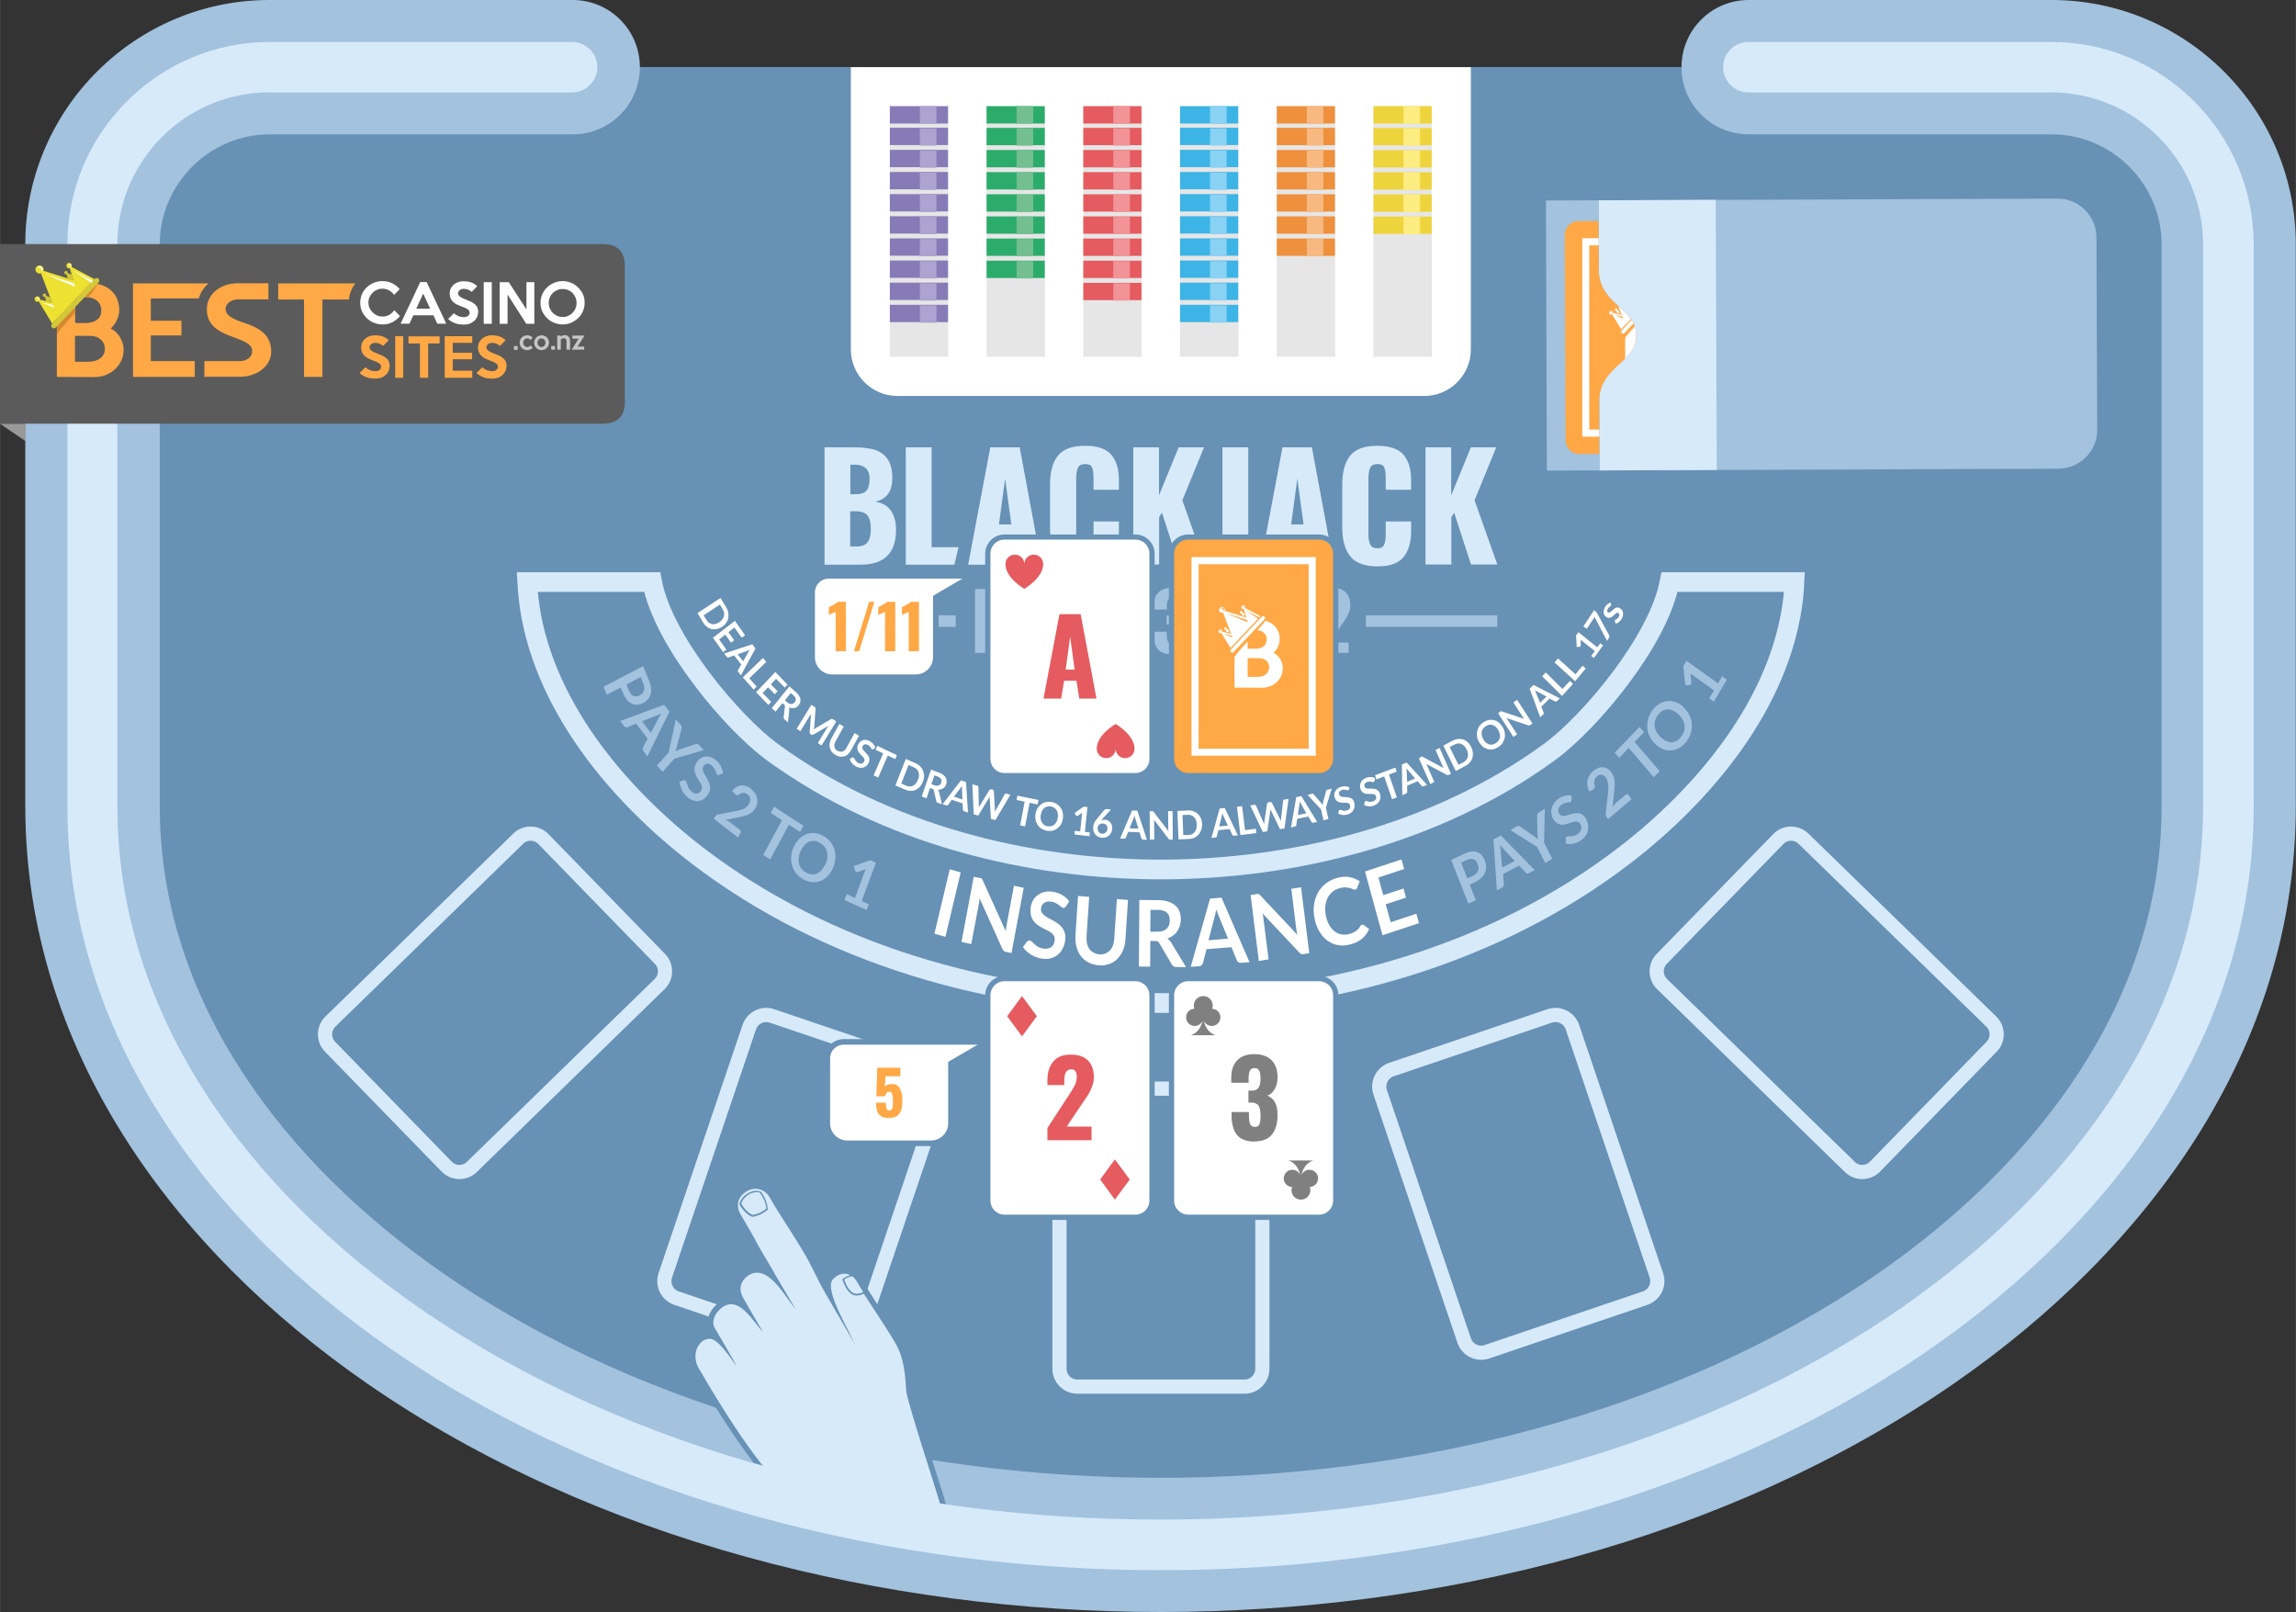 <?xml version="1.0" encoding="UTF-8"?>
<!DOCTYPE svg PUBLIC "-//W3C//DTD SVG 1.1//EN" "http://www.w3.org/Graphics/SVG/1.1/DTD/svg11.dtd">
<!-- Creator: CorelDRAW X6 -->
<svg xmlns="http://www.w3.org/2000/svg" xml:space="preserve" width="1500px" height="1053px" version="1.1" style="shape-rendering:geometricPrecision; text-rendering:geometricPrecision; image-rendering:optimizeQuality; fill-rule:evenodd; clip-rule:evenodd"
viewBox="0 0 14834 10414"
 xmlns:xlink="http://www.w3.org/1999/xlink">
 <rect x="0" y="0" width="14834" height="10414" fill="#333333" stroke="none"/>
 <defs>
  <style type="text/css">
   <![CDATA[
    .str1 {stroke:#D7EAFA;stroke-width:91.721}
    .str0 {stroke:#D7EAFA;stroke-width:127.393}
    .fil1 {fill:none}
    .fil4 {fill:#5B5B5B}
    .fil11 {fill:#FEFEFE}
    .fil0 {fill:#6791B5}
    .fil12 {fill:#999999}
    .fil2 {fill:#A2C2DE}
    .fil10 {fill:#D3C838}
    .fil3 {fill:#D7EAFA}
    .fil18 {fill:#E6E6E6}
    .fil9 {fill:#EDE132}
    .fil13 {fill:#FFA845}
    .fil15 {fill:white}
    .fil21 {fill:#2CAC6B}
    .fil23 {fill:#3DB4E6}
    .fil26 {fill:#73BF90}
    .fil19 {fill:#877BB7}
    .fil28 {fill:#89D2F4}
    .fil20 {fill:#ACA3D0}
    .fil22 {fill:#E55B5F}
    .fil24 {fill:#EE903C}
    .fil25 {fill:#EED43C}
    .fil27 {fill:#F29497}
    .fil29 {fill:#F8B981}
    .fil30 {fill:#FDED81}
    .fil7 {fill:#C5C6C6;fill-rule:nonzero}
    .fil31 {fill:#E55B5F;fill-rule:nonzero}
    .fil5 {fill:#FEFEFE;fill-rule:nonzero}
    .fil32 {fill:gray;fill-rule:nonzero}
    .fil17 {fill:#A2C2DE;fill-rule:nonzero}
    .fil8 {fill:#D6882F;fill-rule:nonzero}
    .fil16 {fill:#D7EAFA;fill-rule:nonzero}
    .fil6 {fill:#FFA845;fill-rule:nonzero}
    .fil14 {fill:white;fill-rule:nonzero}
   ]]>
  </style>
 </defs>
 <g id="Layer_x0020_1">
  <path class="fil0" d="M14401 5207c0,2636 -3090,4773 -6901,4773 -3811,0 -6901,-2137 -6901,-4773l0 -3630c0,-629 515,-1144 1144,-1144l11514 0c629,0 1144,515 1144,1144l0 3630z"/>
  <path class="fil1 str0" d="M3406 3760c4,74 13,148 26,221 130,689 676,1258 1148,1602 860,627 1927,897 2920,897 993,0 2060,-269 2920,-897 472,-344 1018,-913 1148,-1602 14,-73 23,-147 26,-221l-807 0c-72,382 -519,912 -777,1099 -734,535 -1663,758 -2510,758 -847,0 -1776,-223 -2510,-758 -257,-188 -705,-717 -777,-1099l-807 0z"/>
  <path class="fil2" d="M3700 0c240,0 434,194 434,434 0,240 -194,434 -434,434l-1958 0c-189,0 -368,76 -501,209 -133,133 -209,312 -209,501l0 3630c0,1276 824,2321 1833,3019 1328,919 3034,1320 4634,1320 1599,0 3305,-402 4634,-1320 1009,-698 1833,-1743 1833,-3019l0 -3630c0,-189 -76,-368 -209,-501 -133,-133 -312,-209 -501,-209l-1958 0c-240,0 -434,-194 -434,-434 0,-240 194,-434 434,-434l1958 0c419,0 818,167 1114,463 296,296 463,695 463,1114l0 3630c0,1571 -956,2865 -2209,3731 -1473,1019 -3350,1476 -5126,1476 -1775,0 -3652,-457 -5126,-1476 -1253,-867 -2209,-2160 -2209,-3731l0 -3630c0,-419 167,-818 463,-1114 296,-296 695,-463 1114,-463l1958 0z"/>
  <path class="fil3" d="M3700 271l-1958 0c-347,0 -677,138 -923,384 -246,246 -384,575 -384,923l0 3630c0,1481 916,2695 2092,3508 1427,987 3251,1428 4971,1428 1721,0 3544,-441 4971,-1428 1176,-814 2092,-2027 2092,-3508l0 -3630c0,-347 -138,-677 -384,-923 -246,-246 -575,-384 -923,-384l-1958 0c-90,0 -163,73 -163,163 0,90 73,163 163,163l1958 0c261,0 508,104 692,288 184,184 288,432 288,692l0 3630c0,1369 -867,2492 -1950,3242 -1374,950 -3132,1368 -4788,1368 -1656,0 -3414,-418 -4788,-1368 -1084,-749 -1950,-1873 -1950,-3242l0 -3630c0,-261 104,-508 288,-692 184,-184 432,-288 692,-288l1958 0c90,0 163,-73 163,-163 0,-90 -73,-163 -163,-163z"/>
  <path class="fil4" d="M0 1577l3895 0c94,0 142,48 142,142l0 876c0,94 -48,142 -142,142l-3895 0 0 -1161z"/>
  <g id="_963589680">
   <path class="fil5" d="M2583 2043c-13,16 -30,29 -49,39 -19,10 -40,14 -63,14 -20,0 -39,-4 -56,-11 -17,-7 -33,-17 -46,-30 -13,-13 -23,-27 -31,-44 -7,-17 -11,-35 -11,-55 0,-19 4,-38 11,-55 7,-17 18,-32 31,-44 13,-13 28,-23 46,-30 17,-7 36,-11 56,-11 23,0 44,5 63,14 19,10 35,22 48,38l-36 37c-8,-12 -19,-21 -32,-29 -13,-7 -28,-11 -43,-11 -13,0 -24,2 -35,7 -11,5 -21,11 -29,19 -8,8 -15,18 -20,29 -5,11 -7,22 -7,35 0,12 2,24 7,34 5,11 11,20 20,29 8,8 18,15 29,20 11,5 23,7 35,7 17,0 31,-4 44,-11 13,-8 23,-17 32,-30l36 37zm299 48l-57 0 -25 -54 -130 0 -25 54 -57 0 127 -269 41 0 127 269zm-103 -97l-45 -97 -45 97 90 0zm309 27c0,10 -2,20 -7,29 -4,9 -10,17 -18,24 -8,7 -17,12 -28,17 -11,4 -23,6 -36,6 -12,0 -22,-1 -31,-2 -9,-1 -18,-3 -26,-6 -8,-3 -16,-7 -24,-11 -8,-5 -15,-10 -23,-17l37 -37c11,9 21,15 32,19 10,4 22,6 34,6 5,0 10,-1 14,-2 4,-1 8,-3 11,-6 3,-2 6,-5 8,-9 2,-3 3,-7 3,-11 0,-4 -1,-8 -2,-11 -2,-3 -4,-7 -8,-10 -4,-3 -10,-6 -17,-10 -7,-3 -16,-7 -28,-11 -10,-4 -19,-8 -28,-12 -9,-5 -17,-10 -24,-17 -7,-6 -12,-14 -16,-23 -4,-9 -6,-19 -6,-31 0,-11 2,-22 7,-32 5,-10 11,-18 19,-25 8,-7 17,-12 28,-16 11,-4 22,-6 34,-6 21,0 38,3 52,8 14,5 27,13 38,24l-36 37c-7,-7 -14,-11 -23,-15 -8,-3 -18,-5 -29,-5 -5,0 -10,1 -14,2 -4,2 -8,4 -11,6 -3,3 -6,6 -8,9 -2,3 -3,7 -3,11 0,4 1,8 3,12 2,3 5,7 9,10 4,3 10,6 17,10 7,3 16,7 26,11 13,5 25,10 35,15 10,6 17,12 24,18 6,7 11,14 13,23 3,8 4,18 4,28zm89 71l-52 0 0 -269 52 0 0 269zm274 0l-51 0 -121 -189 0 189 -51 0 0 -269 59 0 114 176 0 -176 51 0 0 269zm326 -135c0,19 -4,37 -11,54 -8,17 -18,32 -31,44 -13,13 -28,22 -45,30 -17,7 -36,11 -55,11 -19,0 -38,-4 -55,-11 -17,-7 -33,-17 -46,-30 -13,-13 -23,-27 -31,-44 -8,-17 -11,-35 -11,-55 0,-19 4,-38 11,-55 8,-17 18,-32 31,-44 13,-13 28,-22 46,-30 17,-7 36,-11 55,-11 20,0 38,4 55,11 17,7 32,17 45,30 13,13 23,27 31,44 8,17 11,35 11,55zm-52 0c0,-12 -2,-24 -7,-35 -5,-11 -11,-20 -19,-29 -8,-8 -18,-15 -29,-19 -11,-5 -23,-7 -35,-7 -13,0 -24,2 -35,7 -11,5 -21,11 -29,19 -8,8 -15,18 -19,29 -5,11 -7,22 -7,35 0,12 2,24 7,35 5,11 11,21 19,29 8,8 18,15 29,20 11,5 23,7 35,7 12,0 24,-2 35,-7 11,-5 21,-11 29,-20 8,-8 15,-18 19,-29 5,-11 7,-23 7,-35z"/>
   <path class="fil6" d="M2516 2370c0,10 -2,20 -7,29 -4,9 -10,17 -18,24 -8,7 -17,13 -28,17 -11,4 -23,6 -36,6 -12,0 -22,-1 -31,-2 -9,-1 -18,-3 -26,-6 -8,-3 -16,-7 -24,-11 -8,-5 -15,-10 -23,-17l37 -37c11,9 21,15 32,19 10,4 22,6 34,6 5,0 10,-1 14,-2 4,-1 8,-3 11,-6 3,-2 6,-5 8,-9 2,-3 3,-7 3,-11 0,-4 -1,-8 -2,-11 -2,-3 -4,-7 -8,-10 -4,-3 -10,-6 -17,-10 -7,-3 -16,-7 -28,-11 -10,-4 -19,-8 -28,-12 -9,-5 -17,-10 -24,-17 -7,-7 -12,-14 -16,-23 -4,-9 -6,-19 -6,-31 0,-11 2,-22 7,-32 5,-10 11,-18 19,-25 8,-7 17,-12 28,-16 11,-4 22,-6 34,-6 21,0 38,3 52,8 14,5 27,13 38,24l-36 37c-7,-6 -14,-11 -23,-15 -8,-3 -18,-5 -29,-5 -5,0 -10,1 -14,2 -4,2 -8,4 -11,6 -3,3 -6,6 -8,9 -2,3 -3,7 -3,11 0,4 1,8 3,12 2,3 5,7 9,10 4,3 10,7 17,10 7,3 16,7 26,11 13,5 25,10 35,15 10,6 17,12 24,18 6,7 11,14 13,23 3,8 4,18 4,28zm89 71l-52 0 0 -269 52 0 0 269zm235 -222l-74 0 0 222 -53 0 0 -222 -74 0 0 -46 201 0 0 46zm211 222l-178 0 0 -269 178 0 0 43 -126 0 0 64 125 0 0 42 -125 0 0 74 126 0 0 45zm220 -71c0,10 -2,20 -7,29 -4,9 -10,17 -18,24 -8,7 -17,13 -28,17 -11,4 -23,6 -36,6 -12,0 -22,-1 -31,-2 -9,-1 -18,-3 -26,-6 -8,-3 -16,-7 -24,-11 -8,-5 -15,-10 -23,-17l37 -37c11,9 21,15 32,19 10,4 22,6 34,6 5,0 10,-1 14,-2 4,-1 8,-3 11,-6 3,-2 6,-5 8,-9 2,-3 3,-7 3,-11 0,-4 -1,-8 -2,-11 -2,-3 -4,-7 -8,-10 -4,-3 -10,-6 -17,-10 -7,-3 -16,-7 -28,-11 -10,-4 -19,-8 -28,-12 -9,-5 -17,-10 -24,-17 -7,-7 -12,-14 -16,-23 -4,-9 -6,-19 -6,-31 0,-11 2,-22 7,-32 5,-10 11,-18 19,-25 8,-7 17,-12 28,-16 11,-4 22,-6 34,-6 21,0 38,3 52,8 14,5 27,13 38,24l-36 37c-7,-6 -14,-11 -23,-15 -8,-3 -18,-5 -29,-5 -5,0 -10,1 -14,2 -4,2 -8,4 -11,6 -3,3 -6,6 -8,9 -2,3 -3,7 -3,11 0,4 1,8 3,12 2,3 5,7 9,10 4,3 10,7 17,10 7,3 16,7 26,11 13,5 25,10 35,15 10,6 17,12 24,18 6,7 11,14 13,23 3,8 4,18 4,28z"/>
   <path class="fil7" d="M3344 2260l-24 0 0 -24 24 0 0 24zm98 -14c-5,5 -10,9 -17,12 -6,3 -13,4 -20,4 -7,0 -13,-1 -19,-4 -6,-2 -11,-6 -15,-10 -4,-4 -8,-9 -10,-15 -2,-6 -4,-12 -4,-19 0,-7 1,-13 4,-19 2,-6 6,-11 10,-15 4,-4 9,-8 15,-10 6,-2 12,-4 19,-4 7,0 14,1 20,4 6,3 12,6 16,11l-15 16c-2,-3 -5,-6 -8,-8 -3,-2 -7,-3 -12,-3 -3,0 -7,1 -10,2 -3,1 -6,3 -8,6 -2,2 -4,5 -6,9 -1,3 -2,7 -2,11 0,4 1,7 2,11 1,3 3,6 6,9 2,2 5,4 8,6 3,1 6,2 10,2 5,0 9,-1 12,-3 4,-2 7,-5 9,-8l16 16zm105 -32c0,7 -1,13 -4,19 -3,6 -6,11 -10,15 -4,4 -10,8 -15,10 -6,2 -12,4 -19,4 -7,0 -13,-1 -19,-4 -6,-2 -11,-6 -15,-10 -4,-4 -8,-9 -10,-15 -3,-6 -4,-12 -4,-19 0,-7 1,-13 4,-19 3,-6 6,-11 10,-15 4,-4 10,-8 15,-10 6,-2 12,-4 19,-4 7,0 13,1 19,4 6,2 11,6 15,10 4,4 8,9 10,15 3,6 4,12 4,19zm-23 0c0,-4 -1,-7 -2,-11 -1,-3 -3,-6 -6,-9 -2,-3 -5,-4 -8,-6 -3,-1 -6,-2 -10,-2 -4,0 -7,1 -10,2 -3,1 -6,3 -8,6 -2,3 -4,5 -6,9 -1,3 -2,7 -2,11 0,4 1,8 2,11 1,3 3,6 6,9 2,3 5,4 8,6 3,1 6,2 10,2 4,0 7,-1 10,-2 3,-1 6,-3 8,-6 2,-3 4,-5 6,-9 1,-3 2,-7 2,-11zm61 45l-24 0 0 -24 24 0 0 24zm98 0l-23 0 0 -54c0,-3 0,-6 -1,-9 -1,-2 -2,-5 -4,-6 -2,-2 -4,-3 -6,-4 -2,-1 -4,-1 -7,-1 -3,0 -7,1 -10,2 -3,1 -6,3 -9,6l0 66 -23 0 0 -91 23 0 0 7c1,-1 3,-3 5,-4 2,-1 4,-2 6,-3 2,-1 4,-1 7,-2 2,0 4,-1 7,-1 5,0 9,1 13,2 4,1 8,4 11,7 3,3 6,7 8,12 2,5 3,11 3,17l0 55zm93 -91l-45 71 43 0 0 20 -80 0 44 -71 -40 0 0 -20 78 0z"/>
   <g>
    <path class="fil6" d="M2254 1935l-171 0 0 500 -119 0 0 -500 -167 0 0 -104 498 0c-10,13 -18,27 -25,43 -9,20 -14,40 -16,62z"/>
    <path class="fil6" d="M1752 2270c0,104 -105,164 -199,164l-233 0 0 -101 233 0c38,-2 76,-23 76,-65 0,-107 -293,-68 -293,-269 0,-108 99,-169 198,-169l200 0 0 104 -200 0c-34,1 -77,23 -77,62 0,53 84,77 124,91 93,31 171,76 171,184z"/>
    <path class="fil6" d="M1258 2435l-399 0 0 -604 488 0c-30,25 -52,59 -63,97l-310 0 0 144 198 0 0 95 -198 0 0 166 284 0 0 102z"/>
    <path class="fil6" d="M677 2255c0,-13 -2,-24 -7,-35 -5,-11 -11,-20 -20,-27 -8,-7 -18,-13 -29,-17 -11,-4 -23,-6 -35,-6 -17,-1 -34,-1 -51,0 -17,0 -34,0 -51,0l0 167 88 0c13,0 25,-2 38,-5 13,-3 24,-8 34,-15 10,-7 18,-15 24,-26 6,-10 9,-23 9,-37zm-23 -250c0,-15 -3,-27 -8,-38 -6,-11 -13,-19 -22,-26 -9,-7 -20,-12 -32,-16 -12,-4 -25,-5 -38,-5l-69 0 0 166c13,1 24,1 34,1 10,0 22,0 35,0 13,0 26,-2 38,-5 12,-3 23,-8 32,-14 9,-7 17,-15 22,-25 6,-10 8,-23 8,-37zm144 257c0,25 -5,49 -16,70 -10,21 -24,40 -41,55 -17,15 -37,27 -59,36 -22,9 -46,13 -71,13l-244 -1 0 -465 8 -132 210 -8c26,-1 51,4 73,12 22,8 42,19 59,34 17,15 30,33 39,54 9,21 14,46 14,72 0,23 -5,45 -15,66 -10,21 -23,39 -40,54 13,7 25,15 35,25 10,10 19,21 26,34 7,12 13,25 17,39 4,14 6,28 6,42z"/>
    <path class="fil8" d="M456 1834l130 -5c15,-1 29,1 42,3 -8,25 -29,54 -56,87 -6,-1 -12,-1 -18,-1l-69 0 0 103c-45,51 -90,95 -117,139l3 -241 85 -85z"/>
    <g>
     <path class="fil9" d="M264 1765l72 189 -78 -18c1,-6 0,-12 -5,-17 -7,-7 -18,-6 -25,1 -7,7 -6,18 1,25 6,6 14,6 21,2l87 144 273 -288 -149 -79c4,-7 2,-15 -3,-21 -7,-7 -18,-6 -25,1 -7,7 -6,18 1,25 5,4 11,6 17,4l22 77 -193 -61c3,-9 1,-20 -7,-27 -11,-10 -27,-10 -37,1 -10,11 -10,27 1,37 8,7 18,9 28,6z"/>
     <path class="fil10" d="M336 1954l-13 -34 -25 -9c1,-4 0,-9 -3,-12 -5,-4 -12,-4 -16,0 -4,5 -4,12 0,16 3,3 7,4 11,3l8 27 37 8z"/>
     <path class="fil10" d="M473 1810l-11 -37 -25 -8c1,-4 0,-9 -3,-12 -5,-4 -12,-4 -16,0 -4,5 -4,12 0,16 3,3 7,4 11,3l8 27 34 11z"/>
     <path class="fil10" d="M335 2093l277 -292c6,-7 17,-7 24,-1l0 0c7,6 7,17 1,24l-277 292c-6,7 -17,7 -24,1l0 0c-7,-6 -7,-17 -1,-24z"/>
     <polygon class="fil11" points="590,1827 601,1815 470,1745 "/>
     <polygon class="fil11" points="485,1852 479,1831 285,1769 "/>
     <polygon class="fil11" points="342,1970 271,1954 350,1989 "/>
     <path class="fil11" d="M250 1941c-1,1 -1,1 -2,2 3,-5 2,-11 -2,-15 -4,-4 -11,-4 -15,-1 0,-1 1,-2 2,-2 5,-5 13,-5 18,0 5,5 5,13 0,18z"/>
     <path class="fil11" d="M455 1725c-1,1 -1,1 -2,2 3,-5 2,-11 -2,-15 -4,-4 -11,-4 -15,-1 0,-1 1,-2 2,-2 5,-5 13,-5 18,0 5,5 5,13 0,18z"/>
     <path class="fil11" d="M269 1753c-1,1 -2,2 -3,3 4,-7 3,-17 -3,-23 -6,-6 -16,-7 -23,-2 1,-1 2,-2 3,-4 7,-8 19,-8 27,-1 8,7 8,19 1,27z"/>
    </g>
   </g>
  </g>
  <polygon class="fil12" points="166,2738 0,2738 166,2851 "/>
  <path class="fil2" d="M10328 1294l6 1745 2966 -11c138,-1 251,-114 250,-252l-5 -1243c0,-138 -114,-251 -252,-250l-2966 11z"/>
  <polygon class="fil3" points="10328,1294 10334,3039 11092,3036 11092,3036 11085,1291 11085,1291 "/>
  <path class="fil2" d="M10328 1294l-340 1 6 1745 340 -1 -2 -442c-1,-238 239,-248 239,-432 -1,-184 -241,-192 -242,-430l-2 -442z"/>
  <path class="fil13" d="M10325 1427l3 0 1 310c1,238 241,246 242,430 1,184 -240,194 -239,432l1 334 -127 0 -2 0c-49,0 -89,-40 -89,-89l-5 -1326c0,-49 40,-90 89,-90l125 0z"/>
  <polygon class="fil5" points="10246,1539 10329,1539 10329,1585 10268,1585 10268,2775 10333,2775 10333,2821 10246,2821 10223,2821 10223,2798 10223,1562 10223,1539 "/>
  <g id="_963597232">
   <path class="fil14" d="M10562 2109c6,17 9,36 9,58 0,66 -31,110 -71,150l0 -133c15,-24 37,-48 62,-75z"/>
   <path class="fil15" d="M10456 1977l22 58 -56 -13c1,-4 0,-9 -4,-12 -5,-5 -13,-5 -18,0 -5,5 -5,13 0,18 4,4 10,5 15,2l59 97 63 -66c-22,-31 -51,-57 -81,-84zm26 69l-51 -12 57 25 -5 -14zm-66 -21c0,1 -1,1 -2,1 2,-4 1,-8 -2,-11 -3,-3 -8,-3 -11,-1 0,-1 1,-1 1,-2 3,-4 9,-4 13,0 4,3 4,9 0,13z"/>
   <path class="fil15" d="M10460 2007l-10 -3c1,-3 0,-6 -2,-9 -3,-3 -9,-3 -12,0 -3,3 -3,9 0,12 2,2 5,3 8,2l4 12 18 4 -7 -18z"/>
   <path class="fil15" d="M10477 2135l64 -68c5,7 9,15 13,22l-59 63c-5,5 -12,5 -17,0l0 0c-5,-5 -5,-12 0,-17z"/>
  </g>
  <path class="fil15" d="M5497 434l4006 0 0 1823c0,166 -135,301 -301,301l-3404 0c-166,0 -301,-135 -301,-301l0 -1823z"/>
  <path class="fil16" d="M5326 2890l197 0c49,0 91,5 126,15 35,10 63,30 84,59 21,29 32,70 32,124 0,45 -10,80 -29,105 -19,25 -47,41 -82,48 44,6 77,24 100,55 23,31 35,74 35,127 0,150 -76,225 -229,225l-233 0 0 -758zm200 303c36,0 60,-8 73,-24 13,-16 19,-41 19,-76 0,-30 -8,-53 -24,-68 -16,-15 -40,-23 -71,-23l-29 0 0 191 33 0zm3 338c36,0 61,-9 75,-27 15,-18 22,-46 22,-84 0,-43 -7,-73 -22,-91 -15,-17 -40,-26 -76,-26l-35 0 0 227 36 0zm323 -641l167 0 0 645 174 0 -27 113 -314 0 0 -758zm545 0l191 0 141 758 -154 0 -25 -160 -111 0 -26 160 -158 0 143 -758zm137 498l-40 -296 -40 296 80 0zm477 271c-82,0 -141,-22 -175,-65 -35,-43 -52,-106 -52,-188l0 -273c0,-84 17,-147 51,-189 34,-43 93,-64 176,-64 79,0 135,19 168,57 33,38 50,92 50,162l0 65 -164 0 0 -76c0,-29 -3,-52 -9,-67 -6,-16 -21,-23 -45,-23 -24,0 -39,8 -47,25 -7,17 -11,39 -11,69l0 357c0,30 4,53 12,69 8,16 23,24 46,24 23,0 38,-8 44,-24 7,-16 10,-39 10,-69l0 -80 164 0 0 65c0,71 -17,126 -50,166 -33,40 -89,59 -168,59zm310 -769l167 0 0 310 127 -310 164 0 -140 342 147 415 -170 0 -109 -335 -18 30 0 305 -167 0 0 -758zm487 661c24,0 43,-2 55,-6 12,-4 22,-11 27,-22 6,-11 8,-27 8,-49l0 -584 167 0 0 572c0,43 -5,78 -16,105 -35,88 -130,81 -208,81l-34 -97zm477 -661l191 0 141 758 -154 0 -25 -160 -111 0 -26 160 -158 0 143 -758zm137 498l-40 -296 -40 296 80 0zm477 271c-82,0 -141,-22 -175,-65 -35,-43 -52,-106 -52,-188l0 -273c0,-84 17,-147 51,-189 34,-43 93,-64 176,-64 79,0 135,19 168,57 33,38 50,92 50,162l0 65 -164 0 0 -76c0,-29 -3,-52 -9,-67 -6,-16 -21,-23 -45,-23 -24,0 -39,8 -47,25 -7,17 -11,39 -11,69l0 357c0,30 4,53 12,69 8,16 23,24 46,24 23,0 38,-8 44,-24 7,-16 10,-39 10,-69l0 -80 164 0 0 65c0,71 -17,126 -50,166 -33,40 -89,59 -168,59zm310 -769l167 0 0 310 127 -310 164 0 -140 342 147 415 -170 0 -109 -335 -18 30 0 305 -167 0 0 -758z"/>
  <path class="fil17" d="M4010 4441l-90 47 -21 -51 256 -134 37 90c8,18 12,35 14,51 2,16 1,30 -3,42 -4,13 -10,24 -18,33 -8,9 -18,17 -30,23 -12,6 -25,10 -37,11 -12,1 -24,-1 -35,-6 -11,-5 -21,-13 -31,-24 -10,-11 -18,-26 -26,-44l-16 -38zm37 -19l16 39c4,9 8,17 13,23 5,6 11,10 17,12 6,2 12,3 19,3 7,-1 14,-3 21,-7 7,-4 13,-8 17,-13 5,-5 8,-11 10,-18 2,-7 3,-14 2,-22 -1,-8 -3,-17 -7,-26l-16 -39 -92 48zm136 465l-26 -34c-3,-4 -4,-8 -5,-12 0,-4 1,-8 2,-11l30 -58 -74 -97 -57 23c-3,1 -6,1 -10,1 -4,-1 -7,-3 -10,-7l-26 -34 284 -105 34 45 -143 290zm-35 -227l57 75 49 -94c2,-4 5,-9 8,-15 3,-6 7,-11 10,-18 -6,3 -12,6 -17,9 -5,3 -10,5 -15,6l-93 37zm209 241l-76 85 -37 -40 76 -85 46 -212 33 35c3,3 5,7 5,11 0,4 0,8 -1,12l-29 113c-2,7 -4,13 -5,18 -2,6 -4,11 -6,16 5,-3 9,-5 14,-7 5,-2 10,-4 16,-6l101 -34c3,-1 6,-2 10,-1 4,0 7,2 10,5l33 35 -192 56zm290 104c-3,1 -5,2 -8,2 -2,0 -4,-1 -6,-3 -2,-2 -4,-5 -5,-9 -1,-4 -3,-8 -5,-14 -2,-5 -4,-11 -8,-16 -3,-6 -8,-11 -14,-17 -6,-5 -11,-9 -16,-11 -5,-2 -10,-3 -15,-3 -5,0 -9,1 -13,4 -4,2 -8,6 -11,10 -4,6 -6,11 -6,18 0,6 1,13 4,20 3,7 6,14 11,21 4,7 9,15 13,23 4,8 9,16 12,25 4,9 6,17 7,26 1,9 1,18 -2,28 -2,9 -7,19 -15,29 -8,11 -17,19 -27,26 -10,6 -21,10 -33,11 -12,1 -24,-1 -36,-5 -12,-4 -24,-12 -36,-23 -7,-6 -13,-13 -19,-21 -6,-7 -10,-15 -14,-24 -4,-8 -7,-17 -10,-25 -2,-9 -4,-17 -5,-26l27 -11c2,-1 5,-1 7,0 2,0 4,1 6,3 2,2 4,6 6,11 1,5 3,10 5,17 2,6 5,13 8,20 4,7 9,14 17,21 11,10 23,15 33,15 11,0 20,-6 29,-17 5,-6 7,-13 7,-19 0,-6 -1,-13 -4,-20 -3,-7 -6,-14 -11,-21 -5,-7 -9,-15 -14,-23 -5,-8 -9,-16 -12,-24 -4,-8 -6,-17 -7,-26 -1,-9 0,-19 3,-29 3,-10 8,-20 16,-31 6,-9 14,-16 24,-21 9,-5 19,-8 30,-9 11,-1 22,1 34,5 12,4 23,11 34,21 13,12 23,24 30,38 7,14 12,29 14,43l-25 12zm206 94c11,8 19,17 26,27 7,10 11,21 13,32 2,11 2,22 0,34 -2,11 -7,23 -14,33 -6,9 -13,17 -20,23 -8,6 -16,11 -24,15 -9,4 -18,7 -28,9 -10,2 -20,5 -31,7l-88 18c6,2 12,5 17,8 5,3 10,6 15,9l59 45c4,3 7,7 8,12 1,5 0,9 -3,13l-16 26 -156 -121 9 -14c2,-3 4,-5 7,-8 3,-2 7,-4 11,-5l118 -23c10,-2 19,-4 27,-6 8,-2 16,-5 23,-9 7,-3 13,-7 18,-12 5,-5 10,-10 14,-17 4,-6 6,-12 8,-18 1,-6 2,-11 1,-17 -1,-5 -3,-10 -6,-15 -3,-5 -7,-9 -12,-13 -9,-7 -19,-11 -28,-10 -9,1 -18,4 -26,11 -4,3 -8,5 -11,5 -4,0 -7,-1 -11,-4 -2,-1 -3,-3 -5,-5l-18 -20c9,-11 19,-19 29,-25 10,-6 21,-9 32,-10 11,-1 21,1 32,4 11,4 21,10 31,17zm338 235l-22 41 -72 -47 -121 224 -45 -29 121 -224 -73 -47 22 -41 189 124zm189 277c-9,20 -21,37 -35,51 -14,14 -29,24 -46,30 -17,6 -35,9 -53,7 -19,-2 -38,-8 -56,-18 -19,-11 -34,-24 -47,-39 -12,-16 -21,-33 -26,-52 -5,-19 -7,-38 -5,-59 2,-20 7,-41 17,-61 9,-20 21,-37 35,-51 14,-14 29,-24 46,-30 17,-6 35,-9 53,-7 19,2 38,8 56,18 19,11 34,24 47,39 12,16 21,33 26,51 5,19 7,38 5,59 -2,21 -7,41 -17,61zm-48 -26c7,-15 11,-29 13,-43 2,-14 1,-27 -2,-39 -3,-12 -8,-23 -16,-33 -8,-10 -18,-18 -30,-25 -12,-7 -24,-11 -36,-12 -12,-1 -23,1 -34,5 -11,4 -21,12 -30,22 -9,10 -17,22 -24,37 -7,15 -11,30 -13,43 -2,14 -1,27 2,39 3,12 8,23 16,33 8,10 18,18 30,25 12,7 24,11 36,12 12,1 23,-1 33,-5 11,-4 20,-12 30,-22 9,-10 17,-22 24,-37zm140 192l52 24 61 -166c2,-6 5,-13 8,-20l-50 18c-2,1 -4,1 -6,1 -2,0 -4,-1 -5,-1 -2,-1 -4,-3 -6,-5 -2,-2 -3,-4 -3,-6l-6 -27 106 -38 36 16 -92 248 46 21 -14 37 -143 -64 14 -37z"/>
  <path class="fil14" d="M6108 6052l-71 -20 99 -416 71 20 -99 416zm221 -381c3,1 6,1 8,2 2,1 4,2 5,3 2,1 3,3 4,5 1,2 3,5 4,8l148 327c1,-7 1,-14 2,-20 1,-7 2,-13 3,-18l48 -256 63 14 -79 421 -37 -8c-6,-1 -10,-3 -13,-6 -3,-3 -6,-7 -9,-13l-147 -326c-1,6 -1,13 -2,19 -1,6 -2,12 -3,17l-49 259 -63 -14 79 -421 37 8zm556 185c-2,4 -5,7 -8,8 -3,1 -6,2 -10,1 -4,-1 -7,-3 -11,-6 -4,-4 -9,-8 -15,-12 -6,-5 -12,-9 -20,-13 -8,-4 -17,-7 -28,-9 -10,-2 -19,-2 -27,0 -8,2 -14,4 -20,8 -6,4 -10,9 -14,15 -3,6 -5,13 -6,21 -1,10 0,19 5,26 4,7 10,14 18,20 8,6 17,12 27,17 10,5 21,11 31,17 11,6 21,12 31,20 10,7 19,16 26,26 7,10 13,21 16,34 4,13 4,29 2,46 -2,19 -8,37 -16,53 -8,16 -19,29 -32,40 -13,11 -28,18 -46,23 -17,5 -37,5 -58,2 -12,-2 -24,-5 -36,-10 -12,-4 -23,-10 -33,-16 -10,-7 -20,-14 -29,-22 -9,-8 -16,-17 -23,-27l26 -35c2,-2 5,-4 8,-6 3,-1 6,-2 10,-1 4,1 9,3 14,8 5,5 10,10 17,16 6,6 14,12 23,17 9,5 20,9 34,11 21,3 37,0 50,-9 13,-9 20,-23 23,-43 1,-11 0,-21 -4,-29 -4,-8 -10,-15 -18,-21 -8,-6 -17,-12 -27,-16 -10,-5 -21,-10 -31,-16 -11,-6 -21,-12 -31,-19 -10,-7 -19,-16 -26,-26 -7,-10 -13,-22 -16,-36 -3,-14 -4,-31 -2,-50 2,-16 7,-30 14,-44 7,-14 17,-26 30,-35 12,-10 27,-17 43,-21 17,-5 35,-5 55,-2 23,3 43,11 62,21 18,11 33,24 45,41l-22 35zm218 309c14,1 27,0 38,-5 11,-4 21,-11 29,-19 8,-9 15,-19 20,-32 5,-13 8,-28 9,-44l17 -257 72 6 -17 257c-2,26 -7,49 -16,70 -9,21 -21,39 -36,54 -15,15 -33,26 -53,33 -21,7 -43,10 -68,8 -25,-2 -47,-8 -67,-19 -19,-10 -35,-24 -48,-41 -13,-17 -22,-36 -28,-59 -6,-22 -8,-46 -7,-72l17 -257 72 6 -17 256c-1,16 0,31 3,45 3,13 8,25 15,35 7,10 16,18 27,24 11,6 23,10 37,11zm329 -88l-1 168 -73 -1 3 -430 119 1c27,0 50,3 68,10 19,6 34,15 47,26 12,11 21,24 26,39 6,15 8,32 8,50 0,15 -2,28 -6,41 -4,13 -10,24 -17,35 -7,11 -16,20 -27,28 -11,8 -23,14 -37,19 9,6 17,14 24,25l97 160 -65 -1c-6,0 -12,-1 -16,-4 -4,-3 -8,-7 -11,-12l-81 -138c-3,-5 -6,-9 -10,-11 -4,-2 -9,-3 -16,-3l-31 0zm0 -58l45 0c14,0 26,-2 36,-5 10,-4 19,-9 25,-15 7,-7 12,-14 15,-23 3,-9 5,-19 5,-30 0,-22 -6,-39 -19,-50 -13,-12 -33,-18 -60,-18l-46 0 -1 143zm641 197l-56 4c-6,0 -12,-1 -16,-4 -4,-3 -8,-7 -10,-12l-35 -85 -161 13 -23 90c-1,5 -4,9 -8,13 -4,4 -9,6 -15,7l-56 4 125 -441 74 -6 181 417zm-263 -142l124 -10 -57 -139c-3,-6 -5,-13 -9,-22 -3,-8 -6,-17 -10,-27 -2,10 -4,20 -6,29 -2,9 -4,17 -6,23l-38 146zm308 -298c3,0 6,-1 8,-1 2,0 4,0 6,1 2,1 4,2 5,3 2,1 4,3 6,6l239 254c-2,-7 -3,-13 -4,-20 -1,-7 -2,-13 -3,-18l-32 -259 63 -10 53 426 -37 6c-6,1 -11,1 -15,-1 -4,-1 -8,-4 -12,-9l-238 -253c1,6 3,12 4,18 1,6 2,12 2,17l33 262 -63 10 -53 -426 38 -6zm682 198c4,-1 8,0 11,2l35 26c-11,25 -27,46 -47,63 -20,17 -46,29 -78,37 -28,7 -55,8 -80,3 -25,-5 -47,-15 -67,-30 -20,-15 -37,-35 -51,-59 -14,-24 -24,-52 -30,-83 -6,-32 -8,-62 -3,-90 4,-29 13,-54 26,-78 13,-23 31,-43 53,-60 22,-16 47,-28 76,-35 28,-7 54,-8 77,-3 23,5 44,14 63,26l-16 42c-1,3 -2,5 -4,7 -2,2 -5,4 -9,5 -4,1 -9,0 -13,-2 -5,-2 -11,-5 -18,-7 -7,-2 -16,-4 -27,-5 -11,-1 -24,0 -39,4 -18,4 -34,12 -47,22 -14,11 -25,24 -33,39 -8,15 -13,33 -16,53 -2,20 -1,41 3,64 5,24 12,44 22,61 10,17 21,30 34,40 13,10 27,17 43,20 15,3 31,3 47,-1 10,-2 18,-5 26,-8 8,-3 14,-7 20,-11 6,-4 12,-9 17,-14 5,-5 10,-12 14,-19 1,-2 3,-4 5,-6 2,-2 4,-3 6,-3zm255 -421l17 61 -166 55 31 114 131 -43 16 59 -131 43 32 116 166 -55 17 61 -236 78 -113 -412 236 -78z"/>
  <path class="fil17" d="M9496 5716l39 99 -48 23 -111 -282 83 -40c17,-8 33,-13 47,-15 14,-2 27,0 38,4 11,4 21,11 29,20 8,9 15,20 20,33 5,14 8,27 9,41 0,13 -2,26 -7,38 -5,12 -13,23 -24,34 -11,10 -24,20 -41,28l-36 17zm-16 -41l36 -17c9,-4 16,-9 21,-15 6,-5 10,-11 12,-18 2,-7 4,-13 3,-21 0,-8 -2,-15 -5,-23 -3,-8 -7,-14 -11,-19 -5,-5 -10,-9 -16,-11 -6,-2 -13,-3 -20,-2 -7,1 -15,3 -24,7l-36 17 40 101zm434 -53l-36 19c-4,2 -8,3 -11,2 -4,-1 -7,-3 -9,-5l-43 -46 -104 55 6 66c0,3 0,7 -2,11 -2,4 -5,7 -8,9l-36 19 -22 -329 48 -25 220 224zm-208 -18l80 -42 -71 -76c-3,-3 -7,-7 -11,-12 -4,-5 -8,-10 -13,-15 1,7 2,14 3,21 1,6 1,12 2,17l9 108zm270 -160l53 104 -45 28 -53 -104 -172 -109 40 -25c4,-2 8,-3 11,-3 3,1 7,2 10,4l90 62c5,4 10,7 14,11 4,4 8,7 12,11 -1,-6 -2,-11 -2,-17 -1,-6 -1,-12 -1,-19l-2 -117c0,-3 0,-7 2,-11 1,-4 4,-7 8,-9l40 -25 -5 218zm177 -276c0,3 0,6 -1,8 -1,2 -2,4 -5,6 -2,2 -5,2 -9,2 -4,0 -8,0 -13,1 -5,0 -10,1 -16,3 -6,2 -12,5 -19,10 -6,4 -11,9 -14,14 -4,5 -6,10 -7,15 -1,5 -2,10 -1,15 1,5 3,10 6,15 4,6 8,10 14,12 5,2 12,2 18,2 7,-1 14,-2 22,-5 8,-2 16,-5 24,-7 8,-2 17,-4 25,-5 8,-1 17,-1 25,0 8,1 16,5 23,10 8,5 14,13 21,24 7,12 12,24 14,36 2,13 2,25 0,38 -2,13 -7,25 -15,36 -7,12 -18,22 -31,31 -7,5 -15,10 -23,13 -8,4 -16,6 -25,8 -8,2 -17,3 -25,3 -8,0 -16,-1 -24,-3l-1 -32c0,-3 1,-5 2,-7 1,-2 2,-4 5,-6 3,-2 6,-3 11,-3 5,0 10,0 16,0 6,0 13,-1 20,-3 7,-2 15,-6 23,-11 12,-9 20,-19 23,-30 3,-11 1,-23 -6,-35 -4,-7 -9,-11 -14,-13 -6,-2 -12,-3 -19,-2 -7,1 -14,2 -22,5 -8,3 -16,5 -24,8 -8,2 -16,4 -25,6 -8,1 -17,1 -25,0 -8,-2 -16,-5 -24,-11 -8,-6 -15,-14 -22,-26 -6,-9 -9,-20 -11,-31 -2,-11 -2,-23 1,-34 2,-12 7,-23 14,-34 7,-11 17,-21 29,-30 14,-10 28,-17 42,-20 14,-4 28,-4 42,-1l3 30zm142 -188c10,-9 21,-15 31,-19 11,-4 21,-5 32,-4 10,1 20,4 29,10 9,6 18,14 25,24 6,9 11,18 14,28 3,10 5,20 6,30 1,10 1,21 0,32 -1,11 -2,22 -3,34l-10 98c4,-6 8,-11 12,-16 4,-5 8,-9 13,-13l57 -48c4,-3 8,-5 12,-5 4,0 8,3 11,7l17 25 -151 129 -10 -14c-2,-3 -3,-6 -5,-10 -1,-4 -1,-8 -1,-13l15 -131c1,-11 2,-21 2,-31 0,-9 0,-18 -1,-26 -1,-8 -3,-16 -5,-23 -2,-7 -6,-14 -10,-20 -4,-6 -8,-10 -13,-13 -5,-3 -9,-5 -14,-6 -5,-1 -10,0 -15,2 -5,2 -10,5 -15,9 -9,8 -15,17 -17,27 -2,10 -2,20 2,31 2,5 2,10 1,13 -1,4 -3,7 -7,10 -2,1 -3,3 -5,4l-23 13c-7,-13 -11,-26 -13,-38 -2,-13 -1,-25 1,-36 2,-11 7,-22 13,-32 6,-10 14,-19 24,-28zm298 -284l29 34 -61 63 162 189 -38 39 -162 -189 -61 64 -29 -34 160 -166zm287 -124c15,15 27,31 36,50 9,18 14,37 15,57 1,19 -1,39 -7,58 -6,20 -16,38 -30,56 -14,17 -29,31 -46,40 -17,9 -34,14 -52,15 -18,1 -35,-2 -53,-9 -18,-7 -34,-18 -49,-33 -15,-15 -27,-31 -36,-50 -9,-18 -14,-37 -15,-57 -1,-20 1,-39 7,-59 6,-20 16,-38 30,-56 14,-17 29,-31 46,-40 17,-9 34,-14 52,-15 18,-1 35,2 53,9 18,7 34,18 50,33zm-35 44c-11,-11 -23,-19 -35,-25 -12,-5 -23,-8 -35,-8 -11,0 -22,3 -33,9 -11,6 -20,14 -29,26 -9,11 -15,23 -19,35 -4,12 -5,25 -4,37 1,12 5,25 12,37 6,12 15,24 27,35 12,11 23,19 35,25 12,5 23,8 35,8 11,0 22,-3 33,-9 11,-6 20,-14 29,-26 9,-11 15,-23 19,-35 4,-12 5,-25 4,-37 -1,-12 -5,-25 -12,-37 -6,-12 -15,-24 -27,-35zm198 -104l31 -52 -136 -97c-5,-4 -11,-8 -16,-12l6 57c0,2 0,5 0,6 -1,2 -1,4 -2,5 -1,2 -3,4 -5,5 -2,1 -4,2 -6,2l-26 1 -14 -122 21 -36 204 146 27 -46 30 22 -84 142 -30 -22z"/>
  <path class="fil1 str1" d="M8989 6910l1024 -347c60,-20 125,12 146,72l543 1605c20,60 -12,125 -72,146l-1024 347c-60,20 -125,-12 -146,-72l-543 -1605c-20,-60 12,-125 72,-146z"/>
  <path class="fil1 str1" d="M10736 6195l754 -775c44,-45 117,-46 162,-2l1214 1182c45,44 46,117 2,162l-754 775c-44,45 -117,46 -162,2l-1214 -1182c-45,-44 -46,-117 -2,-162z"/>
  <path class="fil1 str1" d="M8041 7033l-1081 0c-63,0 -115,52 -115,115l0 1695c0,63 52,115 115,115l1081 0c63,0 115,-52 115,-115l0 -1695c0,-63 -52,-115 -115,-115z"/>
  <path class="fil1 str1" d="M6011 6910l-1024 -347c-60,-20 -125,12 -146,72l-543 1605c-20,60 12,125 72,146l1024 347c60,20 125,-12 146,-72l543 -1605c20,-60 -12,-125 -72,-146z"/>
  <path class="fil1 str1" d="M4264 6195l-754 -775c-44,-45 -117,-46 -162,-2l-1214 1182c-45,44 -46,117 -2,162l754 775c44,45 117,46 162,2l1214 -1182c45,-44 46,-117 2,-162z"/>
  <g id="_963603664">
   <path class="fil14" d="M4664 4050c-11,7 -22,12 -34,14 -11,2 -23,2 -33,0 -11,-3 -21,-7 -30,-15 -10,-7 -18,-17 -25,-29l-36 -59 149 -98 36 59c7,12 12,24 14,36 2,12 2,24 0,35 -2,11 -7,22 -14,32 -7,10 -16,18 -27,26zm-18 -30c8,-5 15,-11 20,-18 5,-7 9,-13 11,-21 2,-7 2,-15 1,-22 -1,-8 -4,-15 -9,-23l-18 -30 -105 69 18 30c5,8 10,14 16,18 6,4 13,7 20,9 7,1 15,1 22,-1 8,-2 16,-6 24,-11zm167 84l-21 16 -47 -66 -39 30 37 52 -20 16 -37 -52 -40 31 47 66 -21 16 -66 -93 142 -109 66 93zm-27 258l-16 -21c-2,-2 -3,-5 -3,-7 0,-2 0,-5 2,-7l20 -34 -46 -59 -36 13c-2,1 -4,1 -6,0 -2,-1 -4,-2 -6,-4l-16 -21 181 -60 21 27 -93 172zm-21 -136l36 46 32 -56c1,-3 3,-5 5,-9 2,-3 4,-7 7,-10 -4,2 -8,3 -11,5 -3,1 -7,3 -9,4l-59 21zm76 156l48 54 -20 19 -70 -79 130 -125 22 25 -110 106zm247 41l-18 19 -56 -57 -34 36 44 45 -18 19 -44 -45 -35 37 56 57 -19 20 -79 -82 124 -131 79 82zm-33 119l-44 55 -25 -22 114 -141 41 36c9,8 16,16 21,24 5,8 8,15 9,22 1,7 1,14 -1,21 -2,7 -6,13 -10,19 -4,5 -8,9 -13,12 -5,3 -10,5 -15,6 -5,1 -11,2 -17,1 -6,-1 -12,-2 -18,-5 2,5 2,10 2,15l-8 82 -23 -20c-2,-2 -4,-4 -4,-6 -1,-2 -1,-5 -1,-7l8 -70c0,-3 0,-5 -1,-7 -1,-2 -2,-4 -5,-6l-11 -9zm15 -19l16 14c5,4 9,7 14,9 5,2 9,3 13,2 4,0 8,-1 11,-3 4,-2 7,-5 10,-8 6,-7 8,-15 7,-22 -1,-8 -7,-16 -16,-24l-16 -14 -38 47zm190 172c0,3 -1,6 -1,9 -1,3 -1,6 -2,9 3,-2 5,-4 8,-6 3,-2 5,-3 8,-5l97 -57c1,-1 2,-1 3,-1 1,0 2,0 3,0 1,0 2,1 3,1 1,1 2,1 3,2l21 14 -95 155 -24 -16 61 -100c1,-2 2,-4 4,-6 1,-2 3,-4 5,-6l-99 58c-2,1 -5,2 -7,2 -2,0 -5,-1 -7,-2l-4 -3c-2,-1 -4,-3 -5,-6 -1,-2 -1,-5 -1,-7l9 -119c-1,3 -2,5 -4,7 -1,2 -3,4 -4,6l-61 100 -24 -16 95 -155 21 14c1,1 2,2 3,2 1,1 2,1 2,2 1,1 1,2 1,3 0,1 0,2 0,4l-8 116zm152 155c6,3 11,5 16,6 5,1 11,0 15,-1 5,-2 10,-4 14,-8 4,-4 8,-9 11,-15l53 -96 29 17 -53 96c-5,10 -11,17 -19,24 -7,6 -15,11 -24,13 -9,3 -18,3 -28,2 -10,-1 -19,-5 -29,-11 -10,-6 -18,-13 -24,-21 -6,-8 -10,-17 -12,-26 -2,-9 -3,-19 -1,-28 2,-10 5,-19 10,-29l53 -96 28 17 -53 96c-3,6 -6,12 -7,18 -1,6 -1,11 0,17 1,5 3,10 7,15 3,5 8,8 13,12zm230 -10c-2,1 -3,2 -4,2 -1,0 -3,0 -4,-1 -1,-1 -3,-2 -4,-4 -1,-2 -3,-5 -4,-7 -2,-3 -4,-6 -7,-9 -3,-3 -6,-6 -11,-8 -4,-2 -8,-4 -11,-4 -4,-1 -7,-1 -10,0 -3,1 -6,2 -8,4 -2,2 -4,5 -6,8 -2,4 -2,8 -2,11 1,4 2,7 5,11 3,4 6,7 9,11 4,4 7,8 11,12 4,4 7,8 11,13 3,4 6,9 8,14 2,5 3,11 2,16 0,6 -2,12 -5,19 -4,7 -8,14 -14,19 -6,5 -12,9 -19,11 -7,2 -15,3 -23,2 -8,-1 -16,-4 -25,-8 -5,-3 -10,-6 -14,-9 -4,-4 -8,-8 -12,-12 -4,-4 -7,-9 -9,-13 -3,-5 -5,-10 -6,-14l16 -10c1,-1 3,-1 4,-1 1,0 3,0 4,1 2,1 3,3 5,5 1,3 3,6 5,9 2,3 4,7 8,11 3,4 7,7 13,10 8,4 16,6 22,4 7,-2 12,-6 16,-14 2,-4 3,-8 2,-12 -1,-4 -2,-8 -5,-11 -2,-4 -6,-7 -9,-11 -4,-4 -7,-7 -11,-11 -4,-4 -7,-8 -11,-13 -3,-4 -6,-9 -8,-15 -2,-5 -2,-11 -2,-17 0,-6 2,-13 6,-21 3,-6 7,-11 12,-16 5,-4 11,-8 17,-10 7,-2 14,-3 21,-2 8,1 16,3 24,8 9,5 17,11 23,18 6,7 11,15 14,23l-14 11zm153 38l-11 26 -48 -23 -62 142 -30 -14 62 -142 -49 -23 11 -26 127 61zm167 173c-5,12 -11,23 -19,32 -8,9 -17,15 -27,20 -10,4 -21,7 -33,6 -12,0 -24,-3 -36,-8l-62 -27 67 -171 62 27c12,5 23,12 31,21 9,9 15,18 19,29 4,11 6,22 6,34 0,12 -3,24 -7,37zm-31 -13c4,-9 6,-18 6,-27 0,-8 0,-16 -3,-23 -2,-7 -6,-13 -12,-19 -5,-5 -12,-10 -20,-13l-32 -14 -47 120 32 14c8,3 16,5 23,5 7,0 14,-2 21,-5 6,-3 12,-8 18,-14 5,-6 10,-14 13,-24zm78 51l-23 68 -31 -12 60 -173 51 19c11,4 21,9 28,15 7,5 13,11 16,18 4,6 6,13 6,20 0,7 -1,14 -3,22 -2,6 -5,11 -8,16 -3,5 -7,8 -12,11 -5,3 -10,5 -15,7 -6,1 -12,2 -18,2 3,4 5,8 7,14l19 80 -28 -10c-3,-1 -5,-2 -6,-4 -1,-2 -3,-4 -3,-7l-16 -69c-1,-3 -1,-5 -3,-6 -1,-1 -3,-3 -7,-4l-13 -5zm8 -23l19 7c6,2 11,3 16,3 5,0 9,-1 13,-2 4,-2 7,-4 10,-7 3,-3 5,-7 6,-11 3,-9 3,-17 -1,-23 -4,-7 -12,-12 -23,-17l-20 -7 -20 58zm236 183l-24 -8c-3,-1 -5,-2 -6,-4 -1,-2 -2,-4 -2,-7l-2 -40 -70 -23 -23 32c-1,2 -3,3 -5,4 -2,1 -5,1 -7,0l-24 -8 119 -154 32 11 13 197zm-89 -102l54 18 -3 -65c0,-3 0,-6 0,-10 0,-4 0,-8 0,-13 -2,4 -5,7 -7,10 -2,3 -4,6 -6,8l-38 51zm122 -79l27 7c3,1 5,2 6,4 2,2 2,4 2,6l3 115c0,3 0,6 0,9 0,3 0,7 -1,10 1,-3 3,-6 4,-9 2,-3 3,-6 5,-8l60 -98c1,-2 3,-3 5,-4 2,-1 5,-1 7,-1l9 2c3,1 5,2 6,4 1,2 2,4 2,7l7 116c0,6 1,12 0,19 1,-3 3,-6 4,-9 1,-3 3,-5 4,-8l55 -99c1,-2 3,-3 5,-4 2,-1 5,-1 7,0l25 7 -97 164 -29 -8 -8 -132c0,-2 0,-4 0,-5 0,-2 0,-4 0,-6 -1,2 -2,4 -3,5 -1,2 -2,3 -3,5l-68 112 -29 -8 -9 -193zm423 101l-5 28 -52 -11 -29 153 -32 -7 29 -153 -52 -11 5 -28 137 28zm158 120c-2,13 -6,25 -12,36 -6,11 -14,19 -23,26 -9,7 -19,12 -31,15 -12,3 -24,3 -37,1 -13,-2 -25,-7 -35,-13 -10,-6 -18,-15 -25,-24 -6,-10 -11,-20 -13,-33 -3,-12 -3,-25 -1,-38 2,-13 6,-25 12,-36 6,-11 14,-19 23,-26 9,-7 19,-12 31,-15 12,-3 24,-3 37,-1 13,2 25,7 35,13 10,7 18,15 25,24 6,10 11,20 13,32 3,12 3,25 1,38zm-33 -6c2,-10 2,-19 0,-27 -1,-8 -4,-16 -8,-22 -4,-6 -9,-12 -15,-16 -6,-4 -14,-7 -22,-8 -9,-1 -16,-1 -24,1 -7,2 -14,5 -19,10 -6,5 -10,11 -14,18 -4,7 -6,16 -8,26 -2,10 -2,19 0,27 1,8 4,16 8,22 4,6 9,11 15,16 6,4 14,7 22,8 9,1 16,1 24,-1 7,-2 14,-5 19,-10 6,-5 10,-11 14,-18 4,-7 6,-16 8,-26zm109 84l36 4 11 -107c0,-4 1,-8 2,-13l-28 19c-1,1 -2,1 -3,2 -1,0 -2,0 -3,0 -2,0 -3,-1 -4,-2 -1,-1 -2,-2 -3,-3l-8 -15 58 -41 25 3 -17 160 32 4 -2 24 -97 -11 2 -24zm195 -72c7,1 13,2 19,5 6,3 11,7 16,12 4,5 8,11 10,18 2,7 3,15 3,24 -1,9 -3,16 -6,24 -4,7 -8,13 -14,19 -6,5 -13,9 -21,12 -8,3 -17,4 -26,3 -9,-1 -18,-3 -25,-7 -7,-4 -13,-9 -18,-15 -5,-6 -8,-13 -11,-21 -2,-8 -3,-17 -2,-27 1,-9 3,-17 7,-26 4,-9 10,-18 18,-27l46 -56c2,-2 4,-3 7,-5 3,-1 6,-2 10,-1l27 2 -57 63c-1,1 -2,3 -3,4 -1,1 -2,2 -3,4 4,-2 7,-3 11,-3 4,-1 8,-1 13,-1zm-46 54c0,5 0,10 1,14 1,4 3,8 5,11 2,3 6,6 9,8 4,2 8,3 13,4 5,0 9,0 13,-2 4,-1 8,-3 11,-6 3,-3 6,-6 8,-10 2,-4 3,-8 3,-13 0,-5 0,-10 -1,-14 -1,-4 -3,-8 -6,-11 -3,-3 -6,-6 -10,-7 -4,-2 -8,-3 -13,-3 -5,0 -9,0 -13,2 -4,1 -8,3 -11,6 -3,3 -5,6 -7,10 -2,4 -3,8 -3,13zm318 76l-25 -1c-3,0 -5,-1 -7,-3 -2,-2 -3,-3 -4,-6l-12 -38 -73 -3 -15 37c-1,2 -2,4 -4,5 -2,2 -4,2 -7,2l-26 -1 77 -181 34 1 62 187zm-111 -74l56 2 -19 -62c-1,-3 -2,-6 -3,-10 -1,-4 -2,-8 -3,-12 -1,4 -3,8 -4,12 -1,4 -2,7 -4,10l-24 60zm145 -110c1,0 3,0 4,0 1,0 2,0 3,1 1,0 2,1 2,2 1,1 2,2 2,3l94 122c0,-3 -1,-6 -1,-9 0,-3 0,-5 0,-8l-1 -112 29 0 1 184 -17 0c-3,0 -5,0 -6,-1 -2,-1 -3,-2 -5,-5l-93 -122c0,3 0,5 1,8 0,3 0,5 0,7l1 113 -29 0 -1 -184 17 0zm322 84c1,13 -1,26 -5,37 -4,11 -10,21 -17,30 -7,8 -17,15 -27,20 -11,5 -23,8 -36,8l-67 3 -7 -184 67 -3c13,-1 26,1 37,5 11,4 21,10 29,18 8,8 15,17 19,28 5,11 7,23 8,37zm-34 1c0,-10 -2,-19 -5,-27 -3,-8 -7,-15 -12,-20 -5,-5 -11,-9 -18,-12 -7,-3 -15,-4 -23,-3l-34 1 5 130 34 -1c9,0 16,-2 23,-5 7,-3 12,-8 17,-14 5,-6 8,-13 10,-21 2,-8 3,-17 3,-27zm265 71l-25 2c-3,0 -5,0 -7,-2 -2,-1 -3,-3 -4,-5l-16 -36 -73 7 -10 39c0,2 -2,4 -3,6 -2,2 -4,3 -7,3l-25 2 53 -190 33 -3 85 177zm-120 -58l56 -5 -27 -59c-1,-3 -3,-6 -4,-9 -1,-4 -3,-7 -5,-12 -1,4 -2,9 -2,12 -1,4 -2,7 -2,10l-16 63zm167 24l70 -9 3 28 -103 13 -22 -183 33 -4 19 155zm32 -159l27 -5c3,0 5,0 7,1 2,1 4,3 5,5l46 104c1,3 2,5 3,8 1,3 2,6 3,10 0,-4 0,-7 1,-10 0,-3 1,-6 1,-9l17 -115c0,-2 1,-4 3,-6 2,-2 4,-3 7,-4l10 -2c3,0 5,0 7,1 2,1 4,3 5,5l51 103c3,5 5,11 7,17 0,-3 0,-7 0,-10 0,-3 0,-6 1,-9l13 -114c0,-2 1,-4 3,-6 2,-2 4,-3 7,-3l25 -4 -26 191 -29 5 -57 -118c-1,-2 -1,-3 -2,-5 -1,-2 -2,-4 -2,-6 0,2 0,4 -1,6 0,2 0,4 -1,5l-19 131 -29 5 -82 -173zm434 106l-25 5c-3,1 -5,0 -7,-1 -2,-1 -4,-3 -5,-5l-20 -34 -72 15 -6 40c0,2 -1,4 -3,6 -2,2 -4,3 -6,4l-25 5 34 -195 33 -7 102 167zm-125 -45l55 -11 -32 -56c-1,-2 -3,-5 -5,-9 -2,-3 -4,-7 -6,-11 0,4 -1,9 -1,13 0,4 -1,7 -1,10l-10 64zm182 -44l16 70 -32 8 -16 -70 -87 -94 28 -7c3,-1 5,-1 7,0 2,1 4,2 5,4l45 52c3,3 5,6 7,9 2,3 4,6 6,8 0,-3 1,-7 1,-10 1,-4 1,-7 2,-11l18 -68c0,-2 1,-4 3,-6 1,-2 3,-3 6,-4l28 -7 -38 125zm148 -123c0,2 -1,4 -2,5 -1,1 -2,2 -4,2 -2,0 -4,0 -6,0 -2,-1 -5,-1 -8,-2 -3,-1 -7,-1 -10,-2 -4,0 -8,0 -13,2 -4,1 -8,3 -11,5 -3,2 -5,4 -7,7 -2,3 -3,5 -3,8 0,3 0,6 1,10 1,4 3,7 6,9 3,2 7,4 11,5 4,1 9,1 14,2 5,0 10,1 16,1 5,0 11,1 16,2 5,1 10,3 15,5 5,3 9,6 12,11 4,5 6,10 8,18 2,8 3,16 2,24 -1,8 -3,15 -7,22 -4,7 -9,13 -15,18 -7,5 -14,9 -24,12 -5,2 -11,3 -16,3 -6,0 -11,0 -16,0 -5,-1 -11,-2 -15,-3 -5,-2 -10,-4 -14,-6l5 -18c1,-1 1,-3 2,-4 1,-1 2,-2 4,-2 2,-1 4,0 7,1 3,1 6,2 10,3 4,1 8,2 12,2 5,0 10,0 16,-2 9,-3 15,-7 19,-13 4,-6 5,-13 2,-21 -1,-5 -3,-8 -6,-10 -3,-2 -7,-4 -11,-5 -4,-1 -9,-1 -14,-1 -5,0 -10,0 -16,0 -5,0 -11,-1 -16,-2 -5,-1 -10,-3 -15,-5 -5,-3 -9,-6 -13,-11 -4,-5 -7,-11 -9,-19 -2,-6 -2,-13 -1,-20 1,-7 3,-13 7,-19 3,-6 8,-12 14,-16 6,-5 14,-9 23,-11 10,-3 20,-4 29,-3 9,1 18,3 25,8l-4 18zm165 -53c0,2 -1,4 -2,5 -1,1 -2,2 -4,2 -2,1 -3,0 -6,0 -2,-1 -5,-1 -8,-2 -3,-1 -7,-1 -11,-1 -4,0 -8,1 -13,2 -4,1 -8,3 -11,5 -3,2 -5,5 -7,7 -2,3 -3,6 -3,9 0,3 0,6 1,9 1,4 3,7 6,9 3,2 7,3 11,4 4,1 9,1 14,1 5,0 10,0 16,0 5,0 11,1 16,1 5,1 10,2 15,5 5,2 9,6 13,10 4,4 7,10 9,17 2,8 3,16 3,24 0,8 -2,15 -6,22 -3,7 -8,13 -15,18 -6,5 -14,10 -23,13 -5,2 -11,3 -16,4 -6,1 -11,1 -16,0 -5,0 -11,-1 -16,-3 -5,-1 -10,-3 -14,-6l4 -19c1,-1 1,-3 2,-4 1,-1 2,-2 4,-2 2,-1 4,0 7,0 3,1 6,2 10,3 4,1 8,2 13,2 5,0 10,-1 16,-2 9,-3 15,-7 19,-13 4,-6 4,-13 2,-21 -1,-5 -4,-8 -7,-10 -3,-2 -7,-4 -11,-4 -4,-1 -9,-1 -14,-1 -5,0 -10,0 -16,0 -5,0 -11,0 -16,-1 -5,-1 -10,-2 -15,-5 -5,-2 -9,-6 -13,-11 -4,-5 -7,-11 -9,-19 -2,-6 -3,-13 -2,-20 1,-7 3,-13 6,-20 3,-6 8,-12 14,-17 6,-5 13,-9 22,-12 10,-3 20,-5 29,-4 9,0 18,3 26,7l-3 18zm135 -87l9 27 -50 19 51 147 -31 12 -51 -147 -50 19 -9 -27 131 -49zm207 112l-24 10c-3,1 -5,1 -7,1 -2,-1 -4,-2 -6,-4l-26 -30 -68 29 1 40c0,2 0,4 -2,6 -1,2 -3,4 -6,5l-24 10 -3 -198 31 -13 131 143zm-131 -19l52 -22 -42 -48c-2,-2 -4,-5 -6,-8 -2,-3 -5,-6 -8,-10 1,4 1,9 1,13 0,4 1,7 1,10l2 65zm90 -163c1,-1 2,-1 3,-1 1,0 2,0 3,0 1,0 2,0 3,1 1,0 2,1 3,2l134 72c-1,-3 -3,-5 -4,-8 -1,-3 -2,-5 -3,-7l-45 -102 26 -13 74 167 -15 7c-2,1 -5,2 -6,2 -2,0 -4,-1 -6,-2l-133 -71c1,2 3,5 4,7 1,2 2,5 3,7l45 103 -26 13 -74 -167 16 -7zm324 -63c6,12 9,24 11,36 1,12 0,24 -3,35 -3,11 -9,21 -17,30 -8,9 -18,17 -30,23l-60 32 -81 -164 60 -32c12,-6 24,-10 35,-11 12,-1 23,0 33,3 11,3 20,9 29,17 9,8 16,18 22,30zm-30 16c-4,-9 -10,-16 -15,-22 -6,-6 -12,-10 -19,-13 -7,-3 -14,-4 -21,-3 -7,1 -15,3 -23,7l-31 16 57 115 31 -16c8,-4 14,-9 19,-15 5,-6 8,-13 10,-20 2,-7 2,-15 1,-23 -1,-8 -4,-17 -8,-26z"/>
   <path class="fil14" d="M9709 4698c7,12 11,23 13,36 2,12 2,24 -1,35 -3,11 -7,22 -14,32 -7,10 -16,19 -28,26 -11,7 -23,12 -35,14 -12,2 -23,1 -34,-2 -11,-3 -21,-8 -30,-16 -9,-8 -17,-17 -24,-29 -7,-12 -11,-23 -13,-36 -2,-12 -2,-24 1,-35 3,-11 7,-22 14,-32 7,-10 16,-19 28,-26 11,-7 23,-12 35,-14 12,-2 23,-1 34,2 11,3 21,8 30,16 9,8 17,17 24,29zm-29 18c-5,-9 -11,-16 -17,-21 -6,-5 -13,-9 -20,-11 -7,-2 -14,-3 -21,-2 -7,1 -15,4 -22,9 -7,5 -13,10 -18,16 -4,6 -7,13 -9,21 -1,7 -1,15 1,24 2,8 5,17 10,25 5,9 11,16 17,21 6,5 13,9 20,11 7,2 14,3 21,1 7,-1 15,-4 22,-9 7,-5 13,-10 18,-16 4,-6 7,-13 9,-20 1,-7 1,-15 -1,-23 -2,-8 -5,-17 -10,-25zm11 -118c1,-1 2,-2 3,-2 1,0 2,-1 3,-1 1,0 2,0 3,0 1,0 2,0 4,1l143 48c-2,-2 -4,-5 -5,-7 -2,-2 -3,-4 -4,-6l-60 -93 24 -17 99 153 -14 10c-2,2 -4,2 -6,3 -2,0 -4,0 -7,-1l-142 -48c2,2 3,4 5,6 2,2 3,4 4,6l61 94 -24 17 -99 -153 14 -10zm388 -87l-19 18c-2,2 -4,3 -7,3 -2,0 -4,0 -7,-1l-34 -18 -54 52 15 37c1,2 1,4 1,7 0,3 -2,5 -4,7l-19 18 -68 -185 25 -24 170 87zm-129 29l42 -40 -56 -30c-2,-1 -5,-3 -9,-5 -3,-2 -7,-4 -10,-6 2,4 4,8 5,11 2,4 3,7 4,10l24 60zm144 -88l49 -53 20 19 -71 78 -128 -127 23 -25 108 107zm85 -96l46 -56 20 19 -68 82 -133 -121 22 -26 113 102zm103 -120l22 -30 -82 -65c-3,-3 -6,-5 -10,-8l1 35c0,1 0,3 0,4 0,1 -1,2 -2,3 -1,1 -2,2 -4,3 -1,1 -3,1 -4,1l-16 0 -4 -74 15 -21 122 98 19 -26 18 14 -59 81 -18 -14zm15 -295l11 8c3,2 6,5 7,7 1,2 3,4 4,6l76 139c2,3 2,6 3,9 0,3 -1,7 -3,11l-12 19 -73 -139c-3,-6 -5,-11 -6,-17l-48 73c-1,2 -3,3 -4,3 -2,0 -4,0 -5,-1l-17 -12 69 -105zm111 -37c1,1 1,3 1,4 0,1 0,2 -1,3 -1,1 -2,2 -3,4 -2,1 -3,2 -5,4 -2,1 -4,3 -6,5 -2,2 -4,5 -6,8 -3,5 -4,10 -4,15 0,4 2,8 6,10 2,1 5,2 7,1 2,-1 5,-2 8,-4 3,-2 5,-4 8,-7 3,-3 6,-5 9,-8 3,-3 6,-5 10,-8 3,-2 7,-4 11,-5 4,-1 8,-2 12,-1 4,0 8,2 12,5 5,3 9,7 13,12 3,5 5,10 6,16 1,6 1,12 -1,19 -1,7 -4,14 -8,21 -2,4 -5,7 -8,11 -3,3 -6,6 -9,9 -3,3 -6,5 -10,7 -3,2 -6,3 -10,4l-6 -12c-1,-2 -1,-3 -1,-5 0,-1 0,-3 1,-5 1,-2 2,-3 4,-4 2,-1 4,-2 6,-3 2,-1 5,-3 7,-5 2,-2 5,-5 7,-9 2,-3 3,-6 4,-9 1,-3 1,-5 0,-7 0,-2 -1,-4 -2,-6 -1,-2 -3,-3 -4,-4 -3,-2 -5,-2 -7,-2 -3,1 -5,2 -8,4 -3,2 -5,4 -8,7 -3,3 -6,5 -9,8 -3,3 -6,5 -10,8 -3,2 -7,4 -11,5 -4,1 -8,1 -12,1 -4,-1 -9,-2 -13,-5 -4,-3 -8,-6 -11,-11 -3,-4 -5,-9 -6,-15 -1,-5 -1,-11 1,-18 1,-6 4,-13 8,-20 4,-8 10,-14 16,-19 6,-5 12,-8 19,-10l6 12z"/>
  </g>
  <path class="fil17" d="M6298 3805l139 0c36,0 64,10 82,31 18,21 27,50 27,89 0,44 -10,75 -31,92 -21,17 -50,26 -88,26l-37 0 0 175 -91 0 0 -413zm122 174c16,0 27,-4 32,-13 5,-8 8,-23 8,-43 0,-18 -3,-32 -8,-41 -5,-9 -16,-13 -33,-13l-30 0 0 110 31 0zm203 -174l104 0 77 413 -84 0 -14 -87 -61 0 -14 87 -86 0 78 -413zm74 271l-22 -161 -22 161 44 0zm180 -27l-78 -244 86 0 39 130 35 -130 83 0 -77 244 0 169 -88 0 0 -169zm305 175c-39,0 -69,-10 -88,-31 -19,-21 -29,-54 -31,-100l78 -12c0,26 3,45 9,56 6,11 15,17 27,17 15,0 23,-10 23,-30 0,-16 -4,-30 -11,-41 -7,-12 -19,-24 -34,-37l-36 -31c-18,-15 -31,-31 -41,-48 -10,-17 -15,-37 -15,-60 0,-35 10,-61 31,-80 21,-19 49,-28 85,-28 39,0 66,11 80,34 14,23 22,50 23,83l-78 10c-1,-21 -3,-37 -6,-46 -3,-9 -10,-14 -21,-14 -8,0 -14,3 -18,10 -4,7 -6,14 -6,22 0,14 3,26 9,35 6,10 16,20 30,33l34 30c20,17 36,36 47,55 11,19 17,42 17,69 0,19 -5,37 -14,53 -9,16 -22,28 -38,37 -16,9 -35,14 -57,14zm385 2c-41,0 -70,-11 -88,-34 -17,-22 -26,-54 -26,-96l0 -15 85 0 0 15c0,21 2,36 6,45 4,9 12,13 24,13 11,0 18,-4 22,-13 4,-8 6,-23 6,-42 0,-22 -3,-38 -9,-48 -6,-10 -17,-15 -34,-16l-16 0 0 -59 14 0c17,0 29,-5 36,-14 6,-9 10,-25 10,-47 0,-17 -2,-29 -7,-37 -4,-8 -12,-12 -23,-12 -11,0 -18,4 -22,13 -4,9 -6,21 -6,38l0 21 -85 0 0 -25c0,-37 10,-65 30,-85 20,-20 47,-30 83,-30 36,0 64,10 84,29 20,19 30,47 30,83 0,23 -5,43 -14,60 -10,16 -22,27 -36,31 16,6 28,16 37,31 9,15 14,36 14,64 0,40 -9,72 -27,95 -18,23 -47,34 -86,34zm327 -353l-62 0 0 -68 216 0 0 68 -62 0 0 345 -92 0 0 -345zm304 351c-45,0 -76,-11 -95,-34 -19,-23 -29,-57 -29,-102l0 -153c0,-45 10,-79 29,-101 19,-23 51,-34 95,-34 45,0 77,11 96,34 19,23 29,56 29,101l0 153c0,45 -10,79 -29,102 -19,23 -51,34 -96,34zm0 -65c13,0 21,-4 25,-13 4,-9 6,-20 6,-35l0 -199c0,-15 -2,-27 -6,-36 -4,-8 -13,-13 -25,-13 -12,0 -20,4 -24,13 -4,9 -6,20 -6,35l0 199c0,15 2,27 6,35 4,9 12,13 25,13zm301 -2l99 -152 6 -9c13,-19 22,-36 29,-49 6,-13 9,-27 9,-41 0,-12 -2,-20 -7,-26 -5,-6 -11,-9 -20,-9 -13,0 -22,5 -27,15 -5,10 -8,24 -8,42l0 20 -83 0 0 -22c0,-39 9,-70 28,-93 19,-23 48,-35 87,-35 36,0 64,10 83,29 19,19 29,46 29,81 0,16 -2,30 -7,44 -5,14 -11,26 -18,38 -7,11 -17,27 -32,48l-75 113 121 0 0 67 -216 0 0 -60z"/>
  <polygon class="fil2" points="5326,3975 6175,3975 6175,4050 5326,4050 "/>
  <polygon class="fil2" points="8825,3975 9674,3975 9674,4050 8825,4050 "/>
  <g id="_963605136">
   <polygon class="fil18" points="5749,686 6126,686 6126,2305 5749,2305 "/>
   <polygon class="fil18" points="6374,686 6751,686 6751,2305 6374,2305 "/>
   <polygon class="fil18" points="6999,686 7376,686 7376,2305 6999,2305 "/>
   <polygon class="fil18" points="7624,686 8001,686 8001,2305 7624,2305 "/>
   <polygon class="fil18" points="8249,686 8626,686 8626,2305 8249,2305 "/>
   <polygon class="fil18" points="8874,686 9251,686 9251,2305 8874,2305 "/>
  </g>
  <path class="fil19" d="M5749 686l376 0 0 112 -376 0 0 -112zm0 1283l376 0 0 112 -376 0 0 -112zm0 -143l376 0 0 112 -376 0 0 -112zm0 -143l376 0 0 112 -376 0 0 -112zm0 -143l376 0 0 112 -376 0 0 -112zm0 -143l376 0 0 112 -376 0 0 -112zm0 -143l376 0 0 112 -376 0 0 -112zm0 -143l376 0 0 112 -376 0 0 -112zm0 -143l376 0 0 112 -376 0 0 -112zm0 -143l376 0 0 112 -376 0 0 -112z"/>
  <path class="fil20" d="M5943 686l107 0 0 112 -107 0 0 -112zm107 143l0 112 -107 0 0 -112 107 0zm0 143l0 112 -107 0 0 -112 107 0zm0 143l0 112 -107 0 0 -112 107 0zm0 143l0 112 -107 0 0 -112 107 0zm0 143l0 112 -107 0 0 -112 107 0zm0 143l0 112 -107 0 0 -112 107 0zm0 143l0 112 -107 0 0 -112 107 0zm0 143l0 112 -107 0 0 -112 107 0zm0 143l0 112 -107 0 0 -112 107 0z"/>
  <path class="fil21" d="M6374 686l376 0 0 112 -376 0 0 -112zm0 998l376 0 0 112 -376 0 0 -112zm0 -143l376 0 0 112 -376 0 0 -112zm0 -143l376 0 0 112 -376 0 0 -112zm0 -143l376 0 0 112 -376 0 0 -112zm0 -143l376 0 0 112 -376 0 0 -112zm0 -143l376 0 0 112 -376 0 0 -112zm0 -143l376 0 0 112 -376 0 0 -112z"/>
  <path class="fil22" d="M6999 686l376 0 0 112 -376 0 0 -112zm0 1141l376 0 0 112 -376 0 0 -112zm0 -143l376 0 0 112 -376 0 0 -112zm0 -143l376 0 0 112 -376 0 0 -112zm0 -143l376 0 0 112 -376 0 0 -112zm0 -143l376 0 0 112 -376 0 0 -112zm0 -143l376 0 0 112 -376 0 0 -112zm0 -143l376 0 0 112 -376 0 0 -112zm0 -143l376 0 0 112 -376 0 0 -112z"/>
  <path class="fil23" d="M7624 686l376 0 0 112 -376 0 0 -112zm0 1283l376 0 0 112 -376 0 0 -112zm0 -143l376 0 0 112 -376 0 0 -112zm0 -143l376 0 0 112 -376 0 0 -112zm0 -143l376 0 0 112 -376 0 0 -112zm0 -143l376 0 0 112 -376 0 0 -112zm0 -143l376 0 0 112 -376 0 0 -112zm0 -143l376 0 0 112 -376 0 0 -112zm0 -143l376 0 0 112 -376 0 0 -112zm0 -143l376 0 0 112 -376 0 0 -112z"/>
  <path class="fil24" d="M8249 686l376 0 0 112 -376 0 0 -112zm0 855l376 0 0 112 -376 0 0 -112zm0 -143l376 0 0 112 -376 0 0 -112zm0 -143l376 0 0 112 -376 0 0 -112zm0 -143l376 0 0 112 -376 0 0 -112zm0 -143l376 0 0 112 -376 0 0 -112zm0 -143l376 0 0 112 -376 0 0 -112z"/>
  <path class="fil25" d="M8874 686l376 0 0 112 -376 0 0 -112zm0 713l376 0 0 112 -376 0 0 -112zm0 -143l376 0 0 112 -376 0 0 -112zm0 -143l376 0 0 112 -376 0 0 -112zm0 -143l376 0 0 112 -376 0 0 -112zm0 -143l376 0 0 112 -376 0 0 -112z"/>
  <path class="fil26" d="M6568 686l107 0 0 112 -107 0 0 -112zm107 143l0 112 -107 0 0 -112 107 0zm0 143l0 112 -107 0 0 -112 107 0zm0 143l0 112 -107 0 0 -112 107 0zm0 143l0 112 -107 0 0 -112 107 0zm0 143l0 112 -107 0 0 -112 107 0zm0 143l0 112 -107 0 0 -112 107 0zm0 143l0 112 -107 0 0 -112 107 0z"/>
  <path class="fil27" d="M7193 686l107 0 0 112 -107 0 0 -112zm107 143l0 112 -107 0 0 -112 107 0zm0 143l0 112 -107 0 0 -112 107 0zm0 143l0 112 -107 0 0 -112 107 0zm0 143l0 112 -107 0 0 -112 107 0zm0 143l0 112 -107 0 0 -112 107 0zm0 143l0 112 -107 0 0 -112 107 0zm0 143l0 112 -107 0 0 -112 107 0zm0 143l0 112 -107 0 0 -112 107 0z"/>
  <path class="fil28" d="M7818 686l107 0 0 112 -107 0 0 -112zm107 143l0 112 -107 0 0 -112 107 0zm0 143l0 112 -107 0 0 -112 107 0zm0 143l0 112 -107 0 0 -112 107 0zm0 143l0 112 -107 0 0 -112 107 0zm0 143l0 112 -107 0 0 -112 107 0zm0 143l0 112 -107 0 0 -112 107 0zm0 143l0 112 -107 0 0 -112 107 0zm0 143l0 112 -107 0 0 -112 107 0zm0 143l0 112 -107 0 0 -112 107 0z"/>
  <path class="fil29" d="M8443 686l107 0 0 112 -107 0 0 -112zm107 143l0 112 -107 0 0 -112 107 0zm0 143l0 112 -107 0 0 -112 107 0zm0 143l0 112 -107 0 0 -112 107 0zm0 143l0 112 -107 0 0 -112 107 0zm0 143l0 112 -107 0 0 -112 107 0zm0 143l0 112 -107 0 0 -112 107 0z"/>
  <path class="fil30" d="M9068 686l107 0 0 112 -107 0 0 -112zm107 143l0 112 -107 0 0 -112 107 0zm0 143l0 112 -107 0 0 -112 107 0zm0 143l0 112 -107 0 0 -112 107 0zm0 143l0 112 -107 0 0 -112 107 0zm0 143l0 112 -107 0 0 -112 107 0z"/>
  <path class="fil0" d="M7676 3453l847 0c68,0 124,56 124,124l0 1328c0,68 -56,124 -124,124l-847 0c-68,0 -124,-56 -124,-124l0 -1328c0,-68 56,-124 124,-124z"/>
  <path class="fil13" d="M7676 3486l847 0c49,0 90,40 90,90l0 1328c0,49 -40,90 -90,90l-847 0c-49,0 -90,-40 -90,-90l0 -1328c0,-49 40,-90 90,-90z"/>
  <path class="fil5" d="M7721 3599l757 0 23 0 0 23 0 1237 0 23 -23 0 -757 0 -23 0 0 -23 0 -1237 0 -23 23 0zm734 46l-711 0 0 1192 711 0 0 -1192z"/>
  <g id="_963613936">
   <path class="fil14" d="M8200 4312c0,-9 -2,-17 -5,-25 -3,-8 -8,-14 -14,-19 -6,-5 -13,-9 -21,-12 -8,-3 -16,-4 -25,-4 -12,0 -25,0 -37,0 -12,0 -24,0 -37,0l0 121 63 0c9,0 18,-1 27,-3 9,-2 17,-6 24,-11 7,-5 13,-11 17,-19 4,-7 7,-16 7,-27zm-16 -181c0,-11 -2,-20 -6,-27 -4,-8 -9,-14 -16,-19 -7,-5 -14,-9 -23,-11 -5,-1 -10,-2 -14,-3 14,-17 37,-42 51,-61 4,1 8,2 12,4 16,6 30,14 42,25 12,11 21,24 28,39 7,15 10,33 10,52 0,16 -4,32 -11,48 -7,15 -17,28 -29,39 9,5 18,11 25,18 7,7 14,15 19,24 5,9 9,18 12,28 3,10 4,20 4,30 0,18 -4,35 -11,51 -7,15 -17,29 -30,40 -12,11 -27,20 -43,26 -16,6 -33,9 -51,9l-177 -1 0 -198c20,-32 52,-64 85,-100l0 46c9,0 17,1 25,1 7,0 16,0 25,0 9,0 19,-1 27,-3 9,-2 16,-6 23,-10 7,-5 12,-11 16,-18 4,-7 6,-16 6,-27z"/>
   <path class="fil15" d="M7902 3958l52 136 -56 -13c1,-4 0,-9 -4,-12 -5,-5 -13,-5 -18,0 -5,5 -5,13 0,18 4,4 10,5 15,2l59 97 179 -189 -79 -54 87 46 7 -8 -100 -53c3,-5 2,-11 -2,-15 -5,-5 -13,-5 -18,0 -5,5 -5,13 0,18 3,3 8,4 12,3l16 56 -139 -44c2,-7 0,-14 -5,-20 -8,-7 -20,-7 -27,1 -7,8 -7,20 1,27 5,5 13,6 20,4zm159 63l-4 -16 -140 -45 144 60zm-103 85l-52 -12 57 25 -5 -14zm-66 -21c0,1 -1,1 -2,1 2,-4 1,-8 -2,-11 -3,-3 -8,-3 -11,-1 0,-1 1,-1 1,-2 3,-4 9,-4 13,0 4,3 4,9 0,13zm148 -156c0,1 -1,1 -2,1 2,-4 1,-8 -2,-11 -3,-3 -8,-3 -11,-1 0,-1 1,-1 1,-2 3,-4 9,-4 13,0 4,3 4,9 0,13zm-135 21c-1,1 -2,1 -2,2 3,-5 2,-12 -2,-17 -5,-4 -12,-5 -17,-2 1,-1 1,-2 2,-3 5,-5 14,-6 19,-1 5,5 6,14 1,19z"/>
   <g>
    <path class="fil15" d="M7936 4067l-10 -3c1,-3 0,-6 -2,-9 -3,-3 -9,-3 -12,0 -3,3 -3,9 0,12 2,2 5,3 8,2l4 12 18 4 -7 -18z"/>
    <path class="fil15" d="M8037 3961l-10 -3c1,-3 0,-6 -2,-9 -3,-3 -9,-3 -12,0 -3,3 -3,9 0,12 2,2 5,3 8,2l4 12 17 5 -5 -19z"/>
   </g>
   <path class="fil15" d="M7953 4195l200 -211c5,-5 12,-5 17,0l0 0c5,5 5,12 0,17l-200 211c-5,5 -12,5 -17,0l0 0c-5,-5 -5,-12 0,-17z"/>
  </g>
  <path class="fil0" d="M7336 3453l-847 0c-68,0 -124,56 -124,124l0 1328c0,68 56,124 124,124l847 0c68,0 124,-56 124,-124l0 -1328c0,-68 -56,-124 -124,-124z"/>
  <path class="fil15" d="M7336 3486l-847 0c-49,0 -90,40 -90,90l0 1328c0,49 40,90 90,90l847 0c49,0 90,-40 90,-90l0 -1328c0,-49 -40,-90 -90,-90z"/>
  <path class="fil31" d="M6845 3968l137 0 102 545 -111 0 -18 -115 -80 0 -19 115 -114 0 103 -545zm98 358l-29 -213 -29 213 58 0z"/>
  <path class="fil31" d="M6740 3644c0,-34 -27,-61 -61,-61 -34,0 -61,27 -61,61 0,-34 -27,-61 -61,-61 -34,0 -61,27 -61,61 0,91 122,160 122,160 0,0 122,-70 122,-160z"/>
  <path class="fil0" d="M6064 3869l0 376c0,81 -66,147 -147,147l-541 0c-81,0 -147,-66 -147,-147l0 -420c0,-68 56,-124 124,-124l1000 0 -288 168z"/>
  <path class="fil15" d="M5352 3738l565 0 301 0 -190 111 0 397c0,61 -50,111 -111,111l-541 0c-61,0 -111,-50 -111,-111l0 -420c0,-48 39,-88 88,-88z"/>
  <path class="fil31" d="M7330 4837c0,34 -27,61 -61,61 -34,0 -61,-27 -61,-61 0,34 -27,61 -61,61 -34,0 -61,-27 -61,-61 0,-91 122,-160 122,-160 0,0 122,70 122,160z"/>
  <path class="fil6" d="M5399 3953c-3,2 -11,5 -23,10 -2,1 -5,2 -10,4 -4,2 -8,4 -11,5l0 -49c32,-16 51,-28 58,-35l52 0 0 319 -66 0 0 -254zm215 -65l35 0 -98 319 -34 0 98 -319zm104 65c-3,2 -11,5 -23,10 -2,1 -5,2 -10,4 -4,2 -8,4 -11,5l0 -49c32,-16 51,-28 58,-35l52 0 0 319 -66 0 0 -254zm153 0c-3,2 -11,5 -23,10 -2,1 -5,2 -10,4 -4,2 -8,4 -11,5l0 -49c32,-16 51,-28 58,-35l52 0 0 319 -66 0 0 -254z"/>
  <path class="fil0" d="M5518 8209l1 0 4 3 70 45 -27 5c1,2 3,4 4,6 12,21 24,41 37,61l5 9c26,42 54,84 81,125 43,65 85,129 124,196 58,100 66,209 74,322 1,12 6,30 9,42 7,28 15,56 23,84 22,77 46,154 70,231 24,77 49,155 73,232 14,43 30,90 41,133l4 14c-418,-60 -835,-148 -1241,-266 -143,-186 -270,-394 -388,-596 -33,-57 -37,-128 0,-185 18,-29 47,-52 82,-57 11,-3 21,-4 32,-2l-9 -15c-29,-50 -12,-108 24,-150 13,-15 28,-28 45,-39 25,-15 53,-23 83,-19 10,1 19,3 28,7 -27,-50 -25,-107 11,-153 12,-16 28,-29 45,-39l30 -17 2 4c15,-4 30,-6 46,-5 15,1 30,5 45,11 -14,-25 -29,-50 -44,-74 -21,-34 -41,-69 -58,-105l-91 -156c-30,-51 -29,-111 8,-158 12,-16 28,-29 45,-39l31 -18 2 4c8,-2 15,-4 23,-5 59,-9 111,20 141,71 73,125 156,245 229,370 38,65 69,133 104,199 3,-19 10,-36 22,-49 43,-44 102,-64 158,-29l3 2z"/>
  <path class="fil3" d="M5523 8683c-64,-110 -128,-221 -192,-331 -46,-79 -84,-168 -130,-247 -74,-127 -155,-243 -229,-370 -26,-45 -67,-59 -105,-54 -15,2 -30,8 -43,15l0 0c-13,8 -25,18 -35,30 -24,30 -31,73 -5,118l91 157c17,35 37,70 57,103 32,51 59,102 90,154l120 203c-72,-88 -180,-295 -301,-225l0 0c-13,8 -25,18 -35,30 -24,30 -31,73 -5,118l39 68 90 155c-69,-76 -152,-230 -256,-166 -13,8 -26,19 -36,31 -27,32 -40,74 -20,108l58 99 84 145c-35,-37 -128,-197 -188,-173 -25,2 -46,21 -59,41 -24,37 -30,93 1,147 351,605 522,763 650,881 70,65 128,-3 194,103 190,-243 552,153 715,-109 -16,-64 -213,-659 -218,-729 -7,-105 -14,-211 -69,-306 -39,-67 -81,-131 -123,-195 -28,-42 -55,-84 -82,-126 -28,13 -55,16 -78,3 -22,-13 -42,-42 -61,-93l-1 -3 3 -2c8,-6 16,-12 25,-16 6,-3 16,-6 25,-7 -35,-22 -75,-14 -112,24 -66,67 124,361 139,421zm54 -335c-13,-21 -25,-41 -37,-62 -10,-17 -20,-30 -32,-40 -11,1 -25,4 -33,8 -7,3 -14,8 -21,13 17,46 35,72 55,84 19,11 43,8 67,-3zm-662 -651c15,20 26,40 33,59 7,19 11,38 12,56l0 3 -2 2c-18,14 -35,24 -51,31 -16,7 -31,11 -45,13l-3 0c-17,-7 -31,-17 -45,-31 -13,-13 -25,-29 -36,-46l-1 -3c0,-3 1,-7 2,-10 6,-19 21,-40 42,-55 21,-15 47,-25 74,-22 5,1 10,2 15,3l3 2zm24 62c-7,-18 -17,-36 -31,-55 -4,-1 -8,-2 -12,-2 -24,-2 -48,6 -67,20 -19,14 -33,32 -38,49 -1,2 -1,4 -1,7 10,16 21,31 33,43 12,12 25,22 40,28 13,-2 26,-6 41,-12 14,-6 30,-16 47,-28 -1,-16 -5,-33 -11,-50z"/>
  <path class="fil0" d="M6162 6881l0 376c0,81 -66,147 -147,147l-541 0c-81,0 -147,-66 -147,-147l0 -420c0,-68 56,-124 124,-124l1000 0 -288 168z"/>
  <path class="fil15" d="M5450 6749l565 0 301 0 -190 111 0 397c0,61 -50,111 -111,111l-541 0c-61,0 -111,-50 -111,-111l0 -420c0,-48 39,-88 88,-88z"/>
  <path class="fil0" d="M7676 6305l847 0c68,0 124,56 124,124l0 1328c0,68 -56,124 -124,124l-847 0c-68,0 -124,-56 -124,-124l0 -1328c0,-68 56,-124 124,-124z"/>
  <path class="fil15" d="M7676 6339l847 0c49,0 90,40 90,90l0 1328c0,49 -40,90 -90,90l-847 0c-49,0 -90,-40 -90,-90l0 -1328c0,-49 40,-90 90,-90z"/>
  <path class="fil0" d="M7336 6305l-847 0c-68,0 -124,56 -124,124l0 1328c0,68 56,124 124,124l847 0c68,0 124,-56 124,-124l0 -1328c0,-68 -56,-124 -124,-124z"/>
  <path class="fil15" d="M7336 6339l-847 0c-49,0 -90,40 -90,90l0 1328c0,49 40,90 90,90l847 0c49,0 90,-40 90,-90l0 -1328c0,-49 -40,-90 -90,-90z"/>
  <path class="fil31" d="M6768 7286l131 -201 8 -12c17,-26 30,-47 38,-64 8,-17 12,-35 12,-54 0,-15 -3,-27 -9,-35 -6,-8 -15,-12 -26,-12 -17,0 -29,7 -36,20 -7,13 -10,32 -10,55l0 27 -109 0 0 -29c0,-51 12,-92 37,-122 25,-31 63,-46 115,-46 48,0 85,13 110,38 25,25 38,61 38,106 0,21 -3,40 -10,59 -7,18 -14,35 -23,50 -9,15 -23,36 -42,63l-100 149 160 0 0 88 -285 0 0 -79z"/>
  <path class="fil6" d="M5744 7223c-23,0 -40,-4 -52,-12 -12,-8 -20,-19 -25,-33 -4,-14 -7,-32 -7,-54l63 0c0,19 2,32 5,39 3,7 9,11 18,11 7,0 12,-2 16,-7 3,-5 5,-12 6,-20 1,-9 1,-22 1,-39 0,-18 -2,-31 -5,-41 -3,-9 -10,-14 -20,-14 -13,0 -22,10 -25,29l-57 0 6 -184 149 0 0 55 -96 0 -4 66c3,-4 9,-8 18,-11 9,-3 19,-5 29,-5 22,0 38,9 49,27 11,18 17,43 17,76 0,25 -2,47 -7,63 -4,17 -13,30 -26,39 -13,10 -31,14 -55,14z"/>
  <path class="fil32" d="M8107 7375c-54,0 -93,-15 -116,-44 -23,-30 -34,-72 -34,-127l0 -20 112 0 0 20c0,28 3,47 8,59 6,11 16,17 31,17 14,0 24,-6 29,-17 5,-11 7,-30 7,-56 0,-29 -4,-50 -12,-63 -8,-13 -23,-20 -45,-21l-21 0 0 -77 18 0c23,0 39,-6 47,-19 9,-12 13,-33 13,-62 0,-22 -3,-38 -9,-49 -6,-11 -16,-16 -31,-16 -14,0 -23,6 -29,17 -5,11 -8,28 -8,50l0 28 -112 0 0 -33c0,-49 13,-86 39,-113 26,-26 63,-39 109,-39 48,0 85,13 111,38 26,25 40,62 40,110 0,31 -6,57 -19,79 -13,22 -28,35 -48,41 21,8 37,21 49,41 12,20 18,48 18,85 0,53 -12,95 -36,125 -24,30 -62,45 -114,45z"/>
  <path class="fil32" d="M7719 6628c-31,0 -56,-25 -56,-56 0,-30 24,-55 54,-55 -2,-7 -4,-14 -4,-21 0,-34 27,-61 61,-61 34,0 61,27 61,61 0,8 -1,15 -4,21 30,1 54,25 54,55 0,31 -25,56 -56,56 -23,0 -42,-14 -51,-33 17,80 76,93 76,93l-161 0c0,0 59,-13 76,-93 -9,20 -28,33 -51,33z"/>
  <path class="fil32" d="M8350 7557c-31,0 -56,25 -56,56 0,30 24,55 54,55 -2,7 -4,14 -4,21 0,34 27,61 61,61 34,0 61,-27 61,-61 0,-8 -1,-15 -4,-21 30,-1 54,-25 54,-55 0,-31 -25,-56 -56,-56 -23,0 -42,14 -51,33 17,-80 76,-93 76,-93l-161 0c0,0 59,13 76,93 -9,-20 -28,-33 -51,-33z"/>
  <polygon class="fil31" points="6603,6435 6699,6565 6603,6695 6507,6565 "/>
  <polygon class="fil31" points="7203,7490 7299,7620 7203,7750 7108,7620 "/>
 </g>
</svg>
